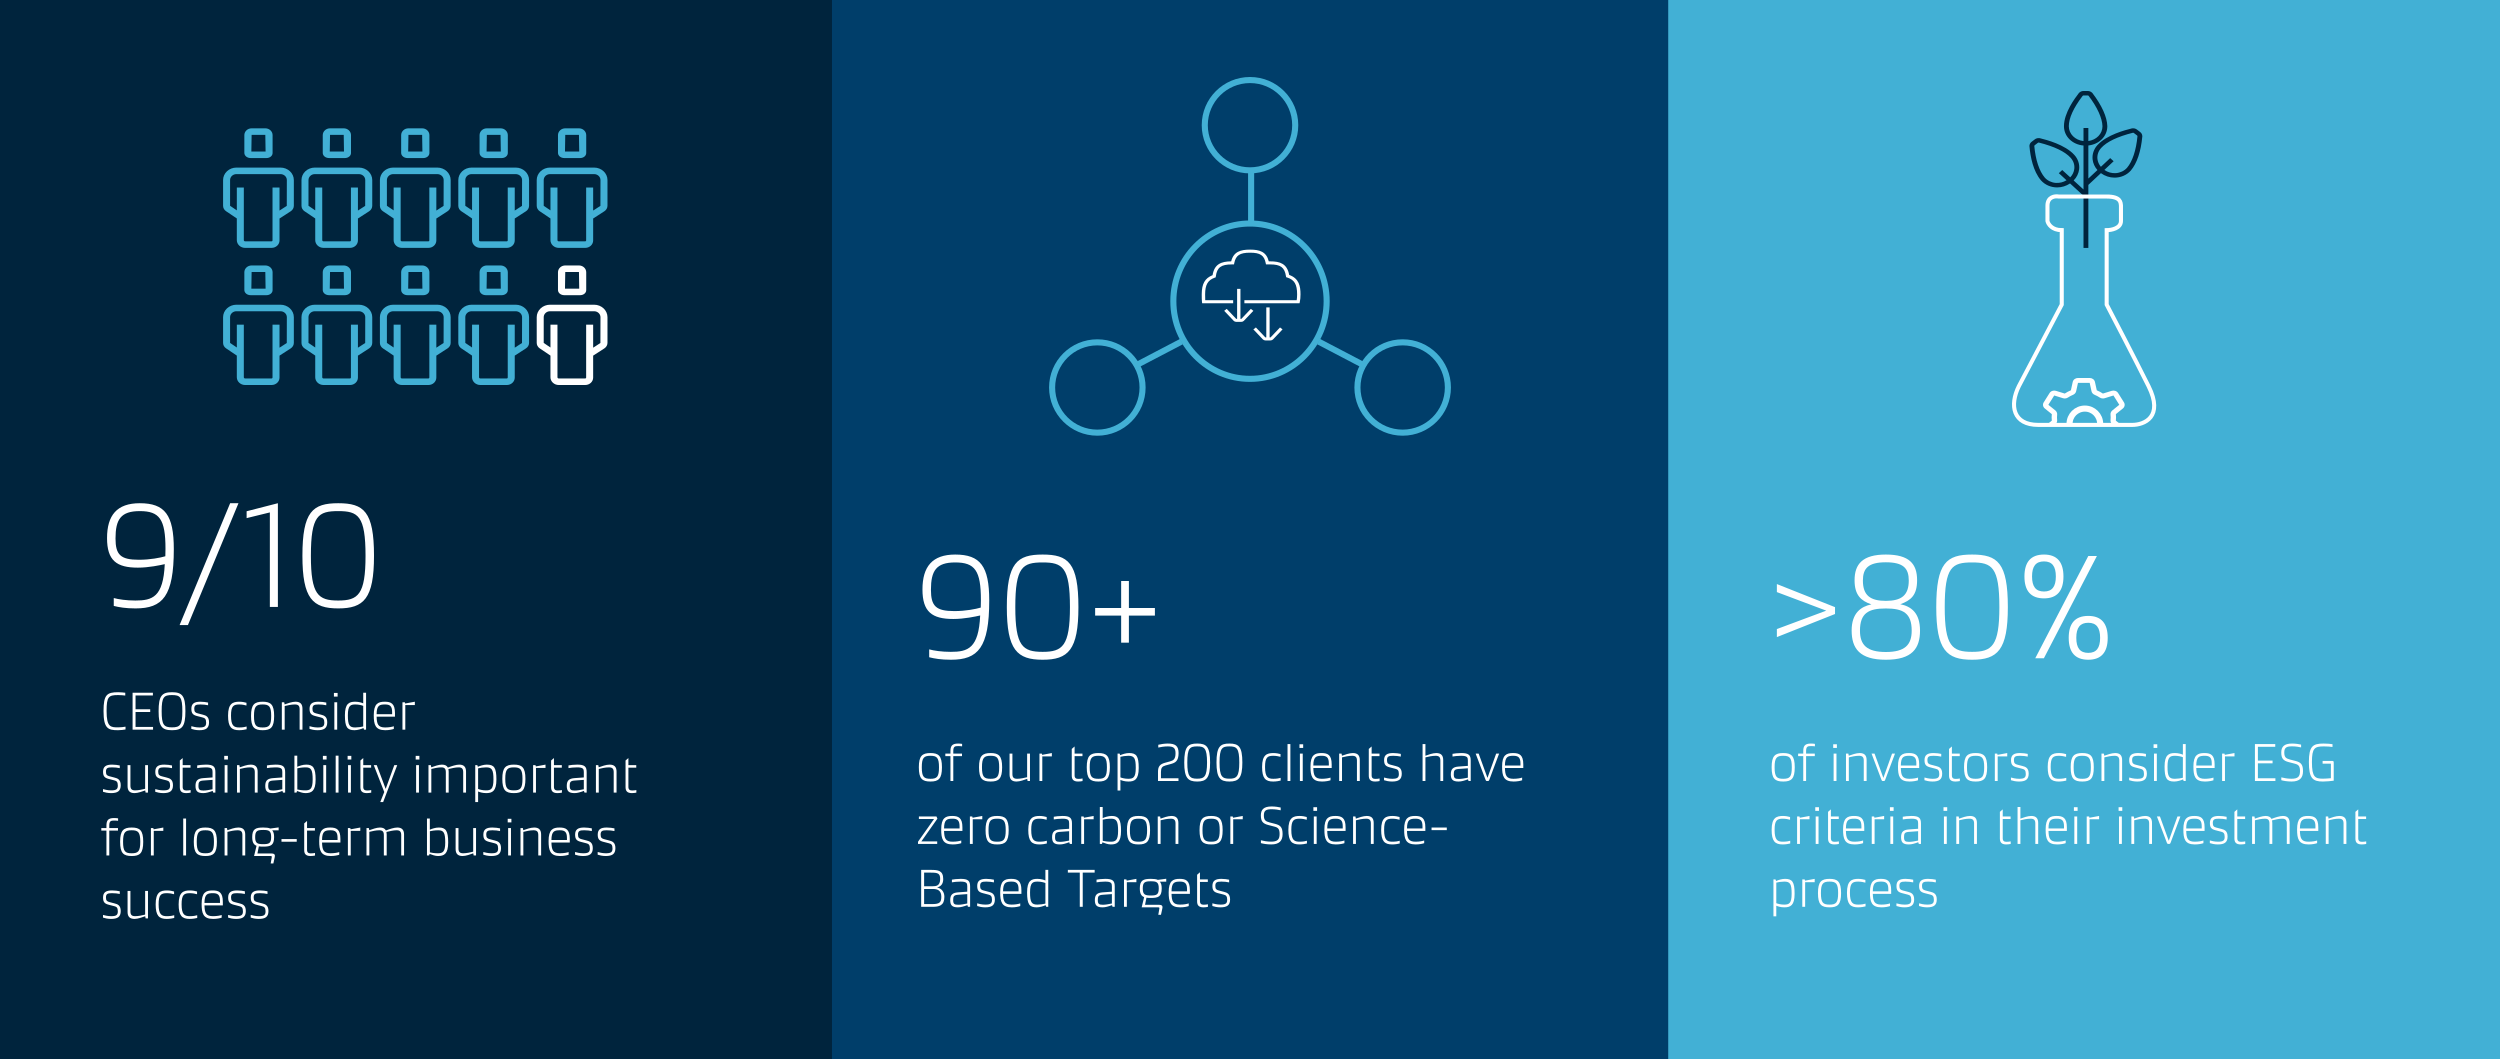 <svg width="1232" height="522" viewBox="0 0 1232 522" fill="none" xmlns="http://www.w3.org/2000/svg">
<rect x="0" y="0" width="1232" height="522" fill="#808080" stroke="none"/>
<g clip-path="url(#clip0_62_115)">
<rect width="1232" height="522" fill="white"/>
<rect width="615" height="522" fill="#00243D"/>
<path d="M68.878 247.986C81.262 247.986 85.654 253.746 85.654 270.594C85.654 293.85 80.182 299.826 66.79 299.826C61.894 299.826 58.654 299.25 56.062 298.602V294.714C58.438 295.362 62.254 295.938 66.718 295.938C75.07 295.938 80.47 294.282 81.19 278.01C78.958 278.514 73.414 279.738 67.942 279.738C57.43 279.738 52.75 276.21 52.75 265.194C52.75 253.962 57.574 247.986 68.878 247.986ZM68.878 251.874C59.518 251.874 56.926 255.978 56.926 265.338C56.926 273.402 59.374 275.85 68.446 275.85C73.99 275.85 79.102 274.842 81.478 274.122C81.55 272.61 81.55 271.386 81.55 270.45C81.55 255.834 78.598 251.874 68.878 251.874ZM92.607 308.034H88.503L113.415 247.986H117.519L92.607 308.034ZM136.942 299.106H132.982V252.522L121.534 255.33V251.946L136.942 247.986V299.106ZM166.67 299.826C154.07 299.826 149.03 295.002 149.03 273.906C149.03 252.09 154.07 247.986 166.67 247.986C179.27 247.986 184.31 252.018 184.31 273.906C184.31 295.074 179.27 299.826 166.67 299.826ZM166.67 295.938C176.462 295.938 180.134 293.058 180.134 273.906C180.134 254.106 176.462 251.874 166.67 251.874C156.806 251.874 153.206 254.034 153.206 273.906C153.206 293.13 156.806 295.938 166.67 295.938Z" fill="white"/>
<path d="M58.168 359.846C53.306 359.846 51.018 359.144 51.018 350.408C51.018 342.322 52.682 341.126 58.22 341.126C59.468 341.126 60.872 341.282 61.73 341.386V342.764C60.872 342.66 59.468 342.53 58.168 342.53C53.54 342.53 52.526 343.31 52.526 350.356C52.526 358.416 54.528 358.442 58.298 358.442C59.52 358.442 60.924 358.26 61.86 358.104V359.482C60.976 359.638 59.546 359.846 58.168 359.846ZM74.023 350.876H66.795V358.234H75.427V359.586H65.339V341.386H75.349V342.738H66.795V349.524H74.023V350.876ZM84.765 359.846C79.747 359.846 78.161 358.026 78.161 350.486C78.161 342.92 79.747 341.126 84.765 341.126C89.783 341.126 91.369 342.92 91.369 350.486C91.369 358.026 89.783 359.846 84.765 359.846ZM84.765 358.442C88.769 358.442 89.861 357.272 89.861 350.486C89.861 343.466 88.769 342.53 84.765 342.53C80.761 342.53 79.669 343.44 79.669 350.486C79.669 357.246 80.761 358.442 84.765 358.442ZM98.204 359.846C96.644 359.846 95.084 359.482 94.278 359.196V357.87C95.006 358.052 96.514 358.494 98.282 358.494C100.804 358.494 101.584 357.948 101.584 356.128C101.584 354.256 100.934 353.84 99.79 353.554L97.06 352.852C95.058 352.332 94.304 351.526 94.304 349.29C94.304 346.716 95.786 345.806 98.75 345.806C100.076 345.806 101.688 346.014 102.546 346.222V347.548C101.454 347.314 100.154 347.158 98.75 347.158C96.54 347.158 95.734 347.496 95.734 349.29C95.734 350.85 96.306 351.24 97.502 351.552L99.998 352.202C101.402 352.566 103.014 353.086 103.014 355.946C103.014 358.884 101.428 359.846 98.204 359.846ZM117.846 359.846C114.05 359.846 112.386 358.286 112.386 352.67C112.386 346.69 114.7 345.806 117.976 345.806C119.276 345.806 120.732 346.092 121.46 346.326V347.678C120.706 347.444 119.224 347.158 117.924 347.158C115.038 347.158 113.842 347.912 113.842 352.67C113.842 357.74 115.298 358.494 117.95 358.494C119.51 358.494 120.992 358.234 121.538 358.026V359.378C120.81 359.586 119.224 359.846 117.846 359.846ZM129.43 359.846C125.348 359.846 123.71 358.468 123.71 352.826C123.71 347.21 125.348 345.806 129.43 345.806C133.434 345.806 135.098 347.184 135.098 352.826C135.098 358.494 133.434 359.846 129.43 359.846ZM129.43 358.494C132.602 358.494 133.642 357.584 133.642 352.826C133.642 348.094 132.602 347.158 129.43 347.158C126.206 347.158 125.166 348.094 125.166 352.826C125.166 357.584 126.206 358.494 129.43 358.494ZM140.293 359.586H138.889V346.066H140.059L140.267 347.132C141.619 346.638 143.907 345.806 145.623 345.806C148.015 345.806 149.055 346.976 149.055 349.264V359.586H147.651V349.524C147.651 347.86 147.027 347.158 145.311 347.158C143.595 347.158 141.645 347.6 140.293 347.938V359.586ZM156.45 359.846C154.89 359.846 153.33 359.482 152.524 359.196V357.87C153.252 358.052 154.76 358.494 156.528 358.494C159.05 358.494 159.83 357.948 159.83 356.128C159.83 354.256 159.18 353.84 158.036 353.554L155.306 352.852C153.304 352.332 152.55 351.526 152.55 349.29C152.55 346.716 154.032 345.806 156.996 345.806C158.322 345.806 159.934 346.014 160.792 346.222V347.548C159.7 347.314 158.4 347.158 156.996 347.158C154.786 347.158 153.98 347.496 153.98 349.29C153.98 350.85 154.552 351.24 155.748 351.552L158.244 352.202C159.648 352.566 161.26 353.086 161.26 355.946C161.26 358.884 159.674 359.846 156.45 359.846ZM166.374 341.49V343.284H164.554V341.49H166.374ZM166.166 346.066V359.586H164.762V346.066H166.166ZM174.704 359.846C171.09 359.846 169.972 358.338 169.972 352.488C169.972 346.716 172.026 345.806 175.042 345.806C176.836 345.806 178.344 346.3 178.994 346.612V341.386H180.398V359.586H179.384L179.098 358.78C178.084 359.248 176.29 359.846 174.704 359.846ZM175.042 358.494C176.368 358.494 178.162 358.234 178.994 358V347.86C178.266 347.548 176.706 347.158 175.172 347.158C172.806 347.158 171.428 347.6 171.428 352.488C171.428 357.298 172.156 358.494 175.042 358.494ZM194.643 351.396V353.19H185.595C185.699 356.778 186.271 358.494 189.781 358.494C191.731 358.494 193.369 358.156 194.071 357.896V359.222C193.317 359.508 191.653 359.846 189.859 359.846C184.919 359.846 184.191 357.09 184.191 352.436C184.191 346.768 186.297 345.806 189.599 345.806C192.667 345.806 194.643 346.664 194.643 351.396ZM185.595 351.968H193.239V350.876C193.239 347.964 192.121 347.158 189.807 347.158C187.077 347.158 185.621 347.548 185.595 351.968ZM199.499 346.066L199.681 346.69L204.439 345.806V347.444H199.733V359.586H198.329V346.066H199.499ZM54.684 390.846C53.124 390.846 51.564 390.482 50.758 390.196V388.87C51.486 389.052 52.994 389.494 54.762 389.494C57.284 389.494 58.064 388.948 58.064 387.128C58.064 385.256 57.414 384.84 56.27 384.554L53.54 383.852C51.538 383.332 50.784 382.526 50.784 380.29C50.784 377.716 52.266 376.806 55.23 376.806C56.556 376.806 58.168 377.014 59.026 377.222V378.548C57.934 378.314 56.634 378.158 55.23 378.158C53.02 378.158 52.214 378.496 52.214 380.29C52.214 381.85 52.786 382.24 53.982 382.552L56.478 383.202C57.882 383.566 59.494 384.086 59.494 386.946C59.494 389.884 57.908 390.846 54.684 390.846ZM71.525 388.714V377.066H72.929V390.586H71.759L71.551 389.52C70.199 390.014 67.963 390.846 66.299 390.846C63.907 390.846 62.867 389.676 62.867 387.388V377.066H64.271V387.128C64.271 388.792 64.895 389.494 66.611 389.494C68.223 389.494 70.173 389.052 71.525 388.714ZM80.43 390.846C78.87 390.846 77.31 390.482 76.504 390.196V388.87C77.232 389.052 78.74 389.494 80.508 389.494C83.03 389.494 83.81 388.948 83.81 387.128C83.81 385.256 83.16 384.84 82.016 384.554L79.286 383.852C77.284 383.332 76.53 382.526 76.53 380.29C76.53 377.716 78.012 376.806 80.976 376.806C82.302 376.806 83.914 377.014 84.772 377.222V378.548C83.68 378.314 82.38 378.158 80.976 378.158C78.766 378.158 77.96 378.496 77.96 380.29C77.96 381.85 78.532 382.24 79.728 382.552L82.224 383.202C83.628 383.566 85.24 384.086 85.24 386.946C85.24 389.884 83.654 390.846 80.43 390.846ZM91.762 390.846C89.292 390.846 88.616 389.676 88.616 387.882V374.778L90.02 373.556V377.066H93.894V378.314H90.02V387.778C90.02 389.156 90.748 389.546 91.866 389.546C92.594 389.546 93.452 389.442 93.946 389.338V390.612C93.478 390.716 92.516 390.846 91.762 390.846ZM101.489 376.806C105.103 376.806 106.143 377.742 106.143 380.524V390.586H105.077L104.791 389.754C103.023 390.404 101.593 390.846 100.163 390.846C97.251 390.846 96.341 389.806 96.341 387.258C96.341 384.606 97.511 383.67 100.111 383.462L104.739 383.124V380.394C104.739 378.964 104.427 378.158 101.437 378.158C99.721 378.158 98.031 378.366 97.173 378.522V377.196C98.031 377.04 99.747 376.806 101.489 376.806ZM97.797 387.258C97.797 389.13 98.343 389.572 100.267 389.572C101.515 389.572 102.971 389.312 104.739 388.948V384.32L100.111 384.658C98.083 384.814 97.797 385.516 97.797 387.258ZM112.318 372.49V374.284H110.498V372.49H112.318ZM112.11 377.066V390.586H110.706V377.066H112.11ZM118.203 390.586H116.799V377.066H117.969L118.177 378.132C119.529 377.638 121.817 376.806 123.533 376.806C125.925 376.806 126.965 377.976 126.965 380.264V390.586H125.561V380.524C125.561 378.86 124.937 378.158 123.221 378.158C121.505 378.158 119.555 378.6 118.203 378.938V390.586ZM135.868 376.806C139.482 376.806 140.522 377.742 140.522 380.524V390.586H139.456L139.17 389.754C137.402 390.404 135.972 390.846 134.542 390.846C131.63 390.846 130.72 389.806 130.72 387.258C130.72 384.606 131.89 383.67 134.49 383.462L139.118 383.124V380.394C139.118 378.964 138.806 378.158 135.816 378.158C134.1 378.158 132.41 378.366 131.552 378.522V377.196C132.41 377.04 134.126 376.806 135.868 376.806ZM132.176 387.258C132.176 389.13 132.722 389.572 134.646 389.572C135.894 389.572 137.35 389.312 139.118 388.948V384.32L134.49 384.658C132.462 384.814 132.176 385.516 132.176 387.258ZM150.961 376.806C154.315 376.806 155.537 378.418 155.537 384.164C155.537 389.884 153.509 390.846 150.467 390.846C149.115 390.846 147.529 390.248 146.385 389.806L146.125 390.586H145.085V372.386H146.489V377.872C147.581 377.404 149.219 376.806 150.961 376.806ZM150.649 378.158C149.037 378.158 147.347 378.418 146.515 378.626V389.052C147.269 389.234 148.829 389.494 150.337 389.494C152.729 389.494 154.081 389.026 154.081 384.164C154.081 379.38 153.327 378.158 150.649 378.158ZM160.941 372.49V374.284H159.121V372.49H160.941ZM160.733 377.066V390.586H159.329V377.066H160.733ZM166.827 372.386V390.586H165.423V372.386H166.827ZM173.128 372.49V374.284H171.308V372.49H173.128ZM172.92 377.066V390.586H171.516V377.066H172.92ZM180.756 390.846C178.286 390.846 177.61 389.676 177.61 387.882V374.778L179.014 373.556V377.066H182.888V378.314H179.014V387.778C179.014 389.156 179.742 389.546 180.86 389.546C181.588 389.546 182.446 389.442 182.94 389.338V390.612C182.472 390.716 181.51 390.846 180.756 390.846ZM190.063 388.766L194.301 377.066H195.757L188.815 395.266H187.385L189.361 390.3L184.187 377.066H185.669L190.063 388.766ZM206.669 372.49V374.284H204.849V372.49H206.669ZM206.461 377.066V390.586H205.057V377.066H206.461ZM226.335 376.806C228.623 376.806 229.663 377.976 229.663 380.264V390.586H228.259V380.524C228.259 378.86 227.635 378.158 226.023 378.158C224.463 378.158 222.591 378.6 220.979 378.99C221.057 379.38 221.109 379.796 221.109 380.264V390.586H219.705V380.524C219.705 378.86 219.081 378.158 217.469 378.158C215.857 378.158 213.907 378.6 212.555 378.938V390.586H211.151V377.066H212.321L212.529 378.132C213.881 377.638 216.169 376.806 217.781 376.806C219.263 376.806 220.225 377.3 220.719 378.262C222.513 377.56 224.749 376.806 226.335 376.806ZM239.9 376.806C243.514 376.806 244.632 378.314 244.632 384.164C244.632 389.936 242.578 390.846 239.562 390.846C237.768 390.846 236.26 390.352 235.61 390.04V395.266H234.206V377.066H235.22L235.506 377.872C236.52 377.404 238.314 376.806 239.9 376.806ZM239.562 378.158C238.236 378.158 236.442 378.418 235.61 378.652V388.792C236.338 389.104 237.898 389.494 239.432 389.494C241.798 389.494 243.176 389.052 243.176 384.164C243.176 379.354 242.448 378.158 239.562 378.158ZM253.26 390.846C249.178 390.846 247.54 389.468 247.54 383.826C247.54 378.21 249.178 376.806 253.26 376.806C257.264 376.806 258.928 378.184 258.928 383.826C258.928 389.494 257.264 390.846 253.26 390.846ZM253.26 389.494C256.432 389.494 257.472 388.584 257.472 383.826C257.472 379.094 256.432 378.158 253.26 378.158C250.036 378.158 248.996 379.094 248.996 383.826C248.996 388.584 250.036 389.494 253.26 389.494ZM263.889 377.066L264.071 377.69L268.829 376.806V378.444H264.123V390.586H262.719V377.066H263.889ZM274.727 390.846C272.257 390.846 271.581 389.676 271.581 387.882V374.778L272.985 373.556V377.066H276.859V378.314H272.985V387.778C272.985 389.156 273.713 389.546 274.831 389.546C275.559 389.546 276.417 389.442 276.911 389.338V390.612C276.443 390.716 275.481 390.846 274.727 390.846ZM284.454 376.806C288.068 376.806 289.108 377.742 289.108 380.524V390.586H288.042L287.756 389.754C285.988 390.404 284.558 390.846 283.128 390.846C280.216 390.846 279.306 389.806 279.306 387.258C279.306 384.606 280.476 383.67 283.076 383.462L287.704 383.124V380.394C287.704 378.964 287.392 378.158 284.402 378.158C282.686 378.158 280.996 378.366 280.138 378.522V377.196C280.996 377.04 282.712 376.806 284.454 376.806ZM280.762 387.258C280.762 389.13 281.308 389.572 283.232 389.572C284.48 389.572 285.936 389.312 287.704 388.948V384.32L283.076 384.658C281.048 384.814 280.762 385.516 280.762 387.258ZM295.075 390.586H293.671V377.066H294.841L295.049 378.132C296.401 377.638 298.689 376.806 300.405 376.806C302.797 376.806 303.837 377.976 303.837 380.264V390.586H302.433V380.524C302.433 378.86 301.809 378.158 300.093 378.158C298.377 378.158 296.427 378.6 295.075 378.938V390.586ZM311.416 390.846C308.946 390.846 308.27 389.676 308.27 387.882V374.778L309.674 373.556V377.066H313.548V378.314H309.674V387.778C309.674 389.156 310.402 389.546 311.52 389.546C312.248 389.546 313.106 389.442 313.6 389.338V390.612C313.132 390.716 312.17 390.846 311.416 390.846ZM56.244 404.374C54.658 404.374 53.852 404.582 53.852 406.792V408.066H58.142V409.314H53.852V421.586H52.448V409.314H49.926V408.066H52.448V406.974C52.448 404.374 53.15 403.126 56.244 403.126C57.024 403.126 57.726 403.204 58.194 403.282V404.504C57.674 404.426 56.998 404.374 56.244 404.374ZM64.913 421.846C60.831 421.846 59.193 420.468 59.193 414.826C59.193 409.21 60.831 407.806 64.913 407.806C68.917 407.806 70.581 409.184 70.581 414.826C70.581 420.494 68.917 421.846 64.913 421.846ZM64.913 420.494C68.085 420.494 69.125 419.584 69.125 414.826C69.125 410.094 68.085 409.158 64.913 409.158C61.689 409.158 60.649 410.094 60.649 414.826C60.649 419.584 61.689 420.494 64.913 420.494ZM75.542 408.066L75.724 408.69L80.482 407.806V409.444H75.776V421.586H74.372V408.066H75.542ZM91.696 403.386V421.586H90.292V403.386H91.696ZM101.221 421.846C97.139 421.846 95.501 420.468 95.501 414.826C95.501 409.21 97.139 407.806 101.221 407.806C105.225 407.806 106.889 409.184 106.889 414.826C106.889 420.494 105.225 421.846 101.221 421.846ZM101.221 420.494C104.393 420.494 105.433 419.584 105.433 414.826C105.433 410.094 104.393 409.158 101.221 409.158C97.997 409.158 96.957 410.094 96.957 414.826C96.957 419.584 97.997 420.494 101.221 420.494ZM112.084 421.586H110.68V408.066H111.85L112.058 409.132C113.41 408.638 115.698 407.806 117.414 407.806C119.806 407.806 120.846 408.976 120.846 411.264V421.586H119.442V411.524C119.442 409.86 118.818 409.158 117.102 409.158C115.386 409.158 113.436 409.6 112.084 409.938V421.586ZM133.181 408.3L137.315 407.754V409.184H134.143C134.793 409.886 135.079 410.952 135.079 412.512C135.079 416.594 133.415 417.218 129.723 417.218C128.917 417.218 128.189 417.192 127.565 417.088L126.863 420.598H133.831C135.079 420.598 135.469 421.04 135.469 421.768C135.469 421.924 135.417 422.236 135.365 422.522L134.715 425.512H133.389L133.909 422.548C133.935 422.418 133.935 422.314 133.935 422.262C133.935 421.924 133.779 421.846 133.389 421.846H125.199L126.421 416.802C124.991 416.256 124.289 415.034 124.289 412.512C124.289 408.508 125.953 407.806 129.723 407.806C131.179 407.806 132.323 407.91 133.181 408.3ZM129.723 415.996C132.557 415.996 133.623 415.606 133.623 412.512C133.623 409.418 132.557 409.002 129.723 409.002C126.811 409.002 125.745 409.444 125.745 412.512C125.745 415.606 126.837 415.996 129.723 415.996ZM146.23 414.8H138.716V413.5H146.23V414.8ZM153.055 421.846C150.585 421.846 149.909 420.676 149.909 418.882V405.778L151.313 404.556V408.066H155.187V409.314H151.313V418.778C151.313 420.156 152.041 420.546 153.159 420.546C153.887 420.546 154.745 420.442 155.239 420.338V421.612C154.771 421.716 153.809 421.846 153.055 421.846ZM167.754 413.396V415.19H158.706C158.81 418.778 159.382 420.494 162.892 420.494C164.842 420.494 166.48 420.156 167.182 419.896V421.222C166.428 421.508 164.764 421.846 162.97 421.846C158.03 421.846 157.302 419.09 157.302 414.436C157.302 408.768 159.408 407.806 162.71 407.806C165.778 407.806 167.754 408.664 167.754 413.396ZM158.706 413.968H166.35V412.876C166.35 409.964 165.232 409.158 162.918 409.158C160.188 409.158 158.732 409.548 158.706 413.968ZM172.61 408.066L172.792 408.69L177.55 407.806V409.444H172.844V421.586H171.44V408.066H172.61ZM195.79 407.806C198.078 407.806 199.118 408.976 199.118 411.264V421.586H197.714V411.524C197.714 409.86 197.09 409.158 195.478 409.158C193.918 409.158 192.046 409.6 190.434 409.99C190.512 410.38 190.564 410.796 190.564 411.264V421.586H189.16V411.524C189.16 409.86 188.536 409.158 186.924 409.158C185.312 409.158 183.362 409.6 182.01 409.938V421.586H180.606V408.066H181.776L181.984 409.132C183.336 408.638 185.624 407.806 187.236 407.806C188.718 407.806 189.68 408.3 190.174 409.262C191.968 408.56 194.204 407.806 195.79 407.806ZM216.291 407.806C219.645 407.806 220.867 409.418 220.867 415.164C220.867 420.884 218.839 421.846 215.797 421.846C214.445 421.846 212.859 421.248 211.715 420.806L211.455 421.586H210.415V403.386H211.819V408.872C212.911 408.404 214.549 407.806 216.291 407.806ZM215.979 409.158C214.367 409.158 212.677 409.418 211.845 409.626V420.052C212.599 420.234 214.159 420.494 215.667 420.494C218.059 420.494 219.411 420.026 219.411 415.164C219.411 410.38 218.657 409.158 215.979 409.158ZM233.187 419.714V408.066H234.591V421.586H233.421L233.213 420.52C231.861 421.014 229.625 421.846 227.961 421.846C225.569 421.846 224.529 420.676 224.529 418.388V408.066H225.933V418.128C225.933 419.792 226.557 420.494 228.273 420.494C229.885 420.494 231.835 420.052 233.187 419.714ZM242.092 421.846C240.532 421.846 238.972 421.482 238.166 421.196V419.87C238.894 420.052 240.402 420.494 242.17 420.494C244.692 420.494 245.472 419.948 245.472 418.128C245.472 416.256 244.822 415.84 243.678 415.554L240.948 414.852C238.946 414.332 238.192 413.526 238.192 411.29C238.192 408.716 239.674 407.806 242.638 407.806C243.964 407.806 245.576 408.014 246.434 408.222V409.548C245.342 409.314 244.042 409.158 242.638 409.158C240.428 409.158 239.622 409.496 239.622 411.29C239.622 412.85 240.194 413.24 241.39 413.552L243.886 414.202C245.29 414.566 246.902 415.086 246.902 417.946C246.902 420.884 245.316 421.846 242.092 421.846ZM252.017 403.49V405.284H250.197V403.49H252.017ZM251.809 408.066V421.586H250.405V408.066H251.809ZM257.903 421.586H256.499V408.066H257.669L257.877 409.132C259.229 408.638 261.517 407.806 263.233 407.806C265.625 407.806 266.665 408.976 266.665 411.264V421.586H265.261V411.524C265.261 409.86 264.637 409.158 262.921 409.158C261.205 409.158 259.255 409.6 257.903 409.938V421.586ZM280.793 413.396V415.19H271.745C271.849 418.778 272.421 420.494 275.931 420.494C277.881 420.494 279.519 420.156 280.221 419.896V421.222C279.467 421.508 277.803 421.846 276.009 421.846C271.069 421.846 270.341 419.09 270.341 414.436C270.341 408.768 272.447 407.806 275.749 407.806C278.817 407.806 280.793 408.664 280.793 413.396ZM271.745 413.968H279.389V412.876C279.389 409.964 278.271 409.158 275.957 409.158C273.227 409.158 271.771 409.548 271.745 413.968ZM287.313 421.846C285.753 421.846 284.193 421.482 283.387 421.196V419.87C284.115 420.052 285.623 420.494 287.391 420.494C289.913 420.494 290.693 419.948 290.693 418.128C290.693 416.256 290.043 415.84 288.899 415.554L286.169 414.852C284.167 414.332 283.413 413.526 283.413 411.29C283.413 408.716 284.895 407.806 287.859 407.806C289.185 407.806 290.797 408.014 291.655 408.222V409.548C290.563 409.314 289.263 409.158 287.859 409.158C285.649 409.158 284.843 409.496 284.843 411.29C284.843 412.85 285.415 413.24 286.611 413.552L289.107 414.202C290.511 414.566 292.123 415.086 292.123 417.946C292.123 420.884 290.537 421.846 287.313 421.846ZM298.46 421.846C296.9 421.846 295.34 421.482 294.534 421.196V419.87C295.262 420.052 296.77 420.494 298.538 420.494C301.06 420.494 301.84 419.948 301.84 418.128C301.84 416.256 301.19 415.84 300.046 415.554L297.316 414.852C295.314 414.332 294.56 413.526 294.56 411.29C294.56 408.716 296.042 407.806 299.006 407.806C300.332 407.806 301.944 408.014 302.802 408.222V409.548C301.71 409.314 300.41 409.158 299.006 409.158C296.796 409.158 295.99 409.496 295.99 411.29C295.99 412.85 296.562 413.24 297.758 413.552L300.254 414.202C301.658 414.566 303.27 415.086 303.27 417.946C303.27 420.884 301.684 421.846 298.46 421.846ZM54.684 452.846C53.124 452.846 51.564 452.482 50.758 452.196V450.87C51.486 451.052 52.994 451.494 54.762 451.494C57.284 451.494 58.064 450.948 58.064 449.128C58.064 447.256 57.414 446.84 56.27 446.554L53.54 445.852C51.538 445.332 50.784 444.526 50.784 442.29C50.784 439.716 52.266 438.806 55.23 438.806C56.556 438.806 58.168 439.014 59.026 439.222V440.548C57.934 440.314 56.634 440.158 55.23 440.158C53.02 440.158 52.214 440.496 52.214 442.29C52.214 443.85 52.786 444.24 53.982 444.552L56.478 445.202C57.882 445.566 59.494 446.086 59.494 448.946C59.494 451.884 57.908 452.846 54.684 452.846ZM71.525 450.714V439.066H72.929V452.586H71.759L71.551 451.52C70.199 452.014 67.963 452.846 66.299 452.846C63.907 452.846 62.867 451.676 62.867 449.388V439.066H64.271V449.128C64.271 450.792 64.895 451.494 66.611 451.494C68.223 451.494 70.173 451.052 71.525 450.714ZM82.172 452.846C78.376 452.846 76.712 451.286 76.712 445.67C76.712 439.69 79.026 438.806 82.302 438.806C83.602 438.806 85.058 439.092 85.786 439.326V440.678C85.032 440.444 83.55 440.158 82.25 440.158C79.364 440.158 78.168 440.912 78.168 445.67C78.168 450.74 79.624 451.494 82.276 451.494C83.836 451.494 85.318 451.234 85.864 451.026V452.378C85.136 452.586 83.55 452.846 82.172 452.846ZM93.497 452.846C89.701 452.846 88.037 451.286 88.037 445.67C88.037 439.69 90.351 438.806 93.627 438.806C94.927 438.806 96.383 439.092 97.111 439.326V440.678C96.357 440.444 94.875 440.158 93.575 440.158C90.689 440.158 89.493 440.912 89.493 445.67C89.493 450.74 90.949 451.494 93.601 451.494C95.161 451.494 96.643 451.234 97.189 451.026V452.378C96.461 452.586 94.875 452.846 93.497 452.846ZM109.813 444.396V446.19H100.765C100.869 449.778 101.441 451.494 104.951 451.494C106.901 451.494 108.539 451.156 109.241 450.896V452.222C108.487 452.508 106.823 452.846 105.029 452.846C100.089 452.846 99.361 450.09 99.361 445.436C99.361 439.768 101.467 438.806 104.769 438.806C107.837 438.806 109.813 439.664 109.813 444.396ZM100.765 444.968H108.409V443.876C108.409 440.964 107.291 440.158 104.977 440.158C102.247 440.158 100.791 440.548 100.765 444.968ZM116.333 452.846C114.773 452.846 113.213 452.482 112.407 452.196V450.87C113.135 451.052 114.643 451.494 116.411 451.494C118.933 451.494 119.713 450.948 119.713 449.128C119.713 447.256 119.063 446.84 117.919 446.554L115.189 445.852C113.187 445.332 112.433 444.526 112.433 442.29C112.433 439.716 113.915 438.806 116.879 438.806C118.205 438.806 119.817 439.014 120.675 439.222V440.548C119.583 440.314 118.283 440.158 116.879 440.158C114.669 440.158 113.863 440.496 113.863 442.29C113.863 443.85 114.435 444.24 115.631 444.552L118.127 445.202C119.531 445.566 121.143 446.086 121.143 448.946C121.143 451.884 119.557 452.846 116.333 452.846ZM127.479 452.846C125.919 452.846 124.359 452.482 123.553 452.196V450.87C124.281 451.052 125.789 451.494 127.557 451.494C130.079 451.494 130.859 450.948 130.859 449.128C130.859 447.256 130.209 446.84 129.065 446.554L126.335 445.852C124.333 445.332 123.579 444.526 123.579 442.29C123.579 439.716 125.061 438.806 128.025 438.806C129.351 438.806 130.963 439.014 131.821 439.222V440.548C130.729 440.314 129.429 440.158 128.025 440.158C125.815 440.158 125.009 440.496 125.009 442.29C125.009 443.85 125.581 444.24 126.777 444.552L129.273 445.202C130.677 445.566 132.289 446.086 132.289 448.946C132.289 451.884 130.703 452.846 127.479 452.846Z" fill="white"/>
<path fill-rule="evenodd" clip-rule="evenodd" d="M123.537 77.891H131.307C133.004 77.891 134.331 76.796 134.331 75.401V66.581C134.33 65.694 133.951 64.844 133.28 64.218C132.608 63.591 131.698 63.239 130.748 63.238H123.999C122.019 63.238 120.412 64.742 120.412 66.59V75.331C120.412 76.767 121.785 77.891 123.537 77.891ZM123.999 66.458H130.748L130.883 74.67H123.868L123.999 66.458ZM138.225 82.583H116.508C114.765 82.586 113.094 83.235 111.862 84.387C110.63 85.538 109.937 87.099 109.935 88.727V101.416C109.935 102.469 110.48 103.467 111.394 104.079L116.705 107.657V118.339C116.705 120.439 118.54 122.152 120.788 122.152H133.845C135.997 122.152 137.746 120.516 137.746 118.507V107.68L143.288 104.098C144.24 103.48 144.805 102.466 144.805 101.387V88.731C144.805 85.343 141.853 82.583 138.225 82.583ZM141.322 101.454L137.746 103.764V92.412H134.297V118.507C134.297 118.735 134.09 118.932 133.845 118.932H120.788C120.621 118.929 120.462 118.866 120.344 118.755C120.226 118.644 120.159 118.495 120.157 118.339V92.415H116.708V103.673L113.384 101.419V88.727C113.384 87.117 114.784 85.803 116.508 85.803H138.225C139.056 85.805 139.853 86.115 140.44 86.664C141.027 87.213 141.356 87.958 141.356 88.734L141.322 101.454Z" fill="#42B0D5"/>
<path fill-rule="evenodd" clip-rule="evenodd" d="M123.537 145.469H131.307C133.004 145.469 134.331 144.374 134.331 142.979V134.159C134.33 133.272 133.951 132.422 133.28 131.796C132.608 131.169 131.698 130.817 130.748 130.816H123.999C122.019 130.816 120.412 132.32 120.412 134.168V142.909C120.412 144.345 121.785 145.469 123.537 145.469ZM123.999 134.036H130.748L130.883 142.248H123.868L123.999 134.036ZM138.225 150.161H116.508C114.765 150.164 113.094 150.813 111.862 151.965C110.63 153.117 109.937 154.677 109.935 156.305V168.994C109.935 170.047 110.48 171.045 111.394 171.657L116.705 175.235V185.917C116.705 188.017 118.54 189.73 120.788 189.73H133.845C135.997 189.73 137.746 188.094 137.746 186.085V175.258L143.288 171.676C144.24 171.058 144.805 170.044 144.805 168.965V156.309C144.805 152.921 141.853 150.161 138.225 150.161ZM141.322 169.033L137.746 171.342V159.99H134.297V186.085C134.297 186.313 134.09 186.51 133.845 186.51H120.788C120.621 186.507 120.462 186.444 120.344 186.333C120.226 186.223 120.159 186.073 120.157 185.917V159.993H116.708V171.251L113.384 168.997V156.305C113.384 154.695 114.784 153.381 116.508 153.381H138.225C139.056 153.383 139.853 153.693 140.44 154.242C141.027 154.791 141.356 155.536 141.356 156.312L141.322 169.033Z" fill="#42B0D5"/>
<path fill-rule="evenodd" clip-rule="evenodd" d="M200.817 77.891H208.587C210.283 77.891 211.611 76.796 211.611 75.401V66.581C211.609 65.694 211.231 64.844 210.559 64.218C209.888 63.591 208.977 63.239 208.028 63.238H201.279C199.299 63.238 197.692 64.742 197.692 66.59V75.331C197.692 76.767 199.065 77.891 200.817 77.891ZM201.279 66.458H208.028L208.162 74.67H201.148L201.279 66.458ZM215.505 82.583H193.788C192.045 82.586 190.374 83.235 189.142 84.387C187.91 85.538 187.217 87.099 187.215 88.727V101.416C187.215 102.469 187.76 103.467 188.674 104.079L193.985 107.657V118.339C193.985 120.439 195.819 122.152 198.068 122.152H211.125C213.277 122.152 215.025 120.516 215.025 118.507V107.68L220.567 104.098C221.519 103.48 222.085 102.466 222.085 101.387V88.731C222.085 85.343 219.133 82.583 215.505 82.583ZM218.602 101.454L215.025 103.764V92.412H211.577V118.507C211.577 118.735 211.37 118.932 211.125 118.932H198.068C197.901 118.929 197.741 118.866 197.623 118.755C197.506 118.644 197.439 118.495 197.437 118.339V92.415H193.988V103.673L190.664 101.419V88.727C190.664 87.117 192.064 85.803 193.788 85.803H215.505C216.336 85.805 217.132 86.115 217.719 86.664C218.306 87.213 218.636 87.958 218.636 88.734L218.602 101.454Z" fill="#42B0D5"/>
<path fill-rule="evenodd" clip-rule="evenodd" d="M200.817 145.469H208.587C210.283 145.469 211.611 144.374 211.611 142.979V134.159C211.609 133.272 211.231 132.422 210.559 131.796C209.888 131.169 208.977 130.817 208.028 130.816H201.279C199.299 130.816 197.692 132.32 197.692 134.168V142.909C197.692 144.345 199.065 145.469 200.817 145.469ZM201.279 134.036H208.028L208.162 142.248H201.148L201.279 134.036ZM215.505 150.161H193.788C192.045 150.164 190.374 150.813 189.142 151.965C187.91 153.117 187.217 154.677 187.215 156.305V168.994C187.215 170.047 187.76 171.045 188.674 171.657L193.985 175.235V185.917C193.985 188.017 195.819 189.73 198.068 189.73H211.125C213.277 189.73 215.025 188.094 215.025 186.085V175.258L220.567 171.676C221.519 171.058 222.085 170.044 222.085 168.965V156.309C222.085 152.921 219.133 150.161 215.505 150.161ZM218.602 169.033L215.025 171.342V159.99H211.577V186.085C211.577 186.313 211.37 186.51 211.125 186.51H198.068C197.901 186.507 197.741 186.444 197.623 186.333C197.506 186.222 197.439 186.073 197.437 185.917V159.993H193.988V171.251L190.664 168.997V156.305C190.664 154.695 192.064 153.381 193.788 153.381H215.505C216.336 153.383 217.132 153.693 217.719 154.242C218.306 154.791 218.636 155.536 218.636 156.312L218.602 169.033Z" fill="#42B0D5"/>
<path fill-rule="evenodd" clip-rule="evenodd" d="M162.176 77.891H169.946C171.643 77.891 172.971 76.796 172.971 75.401V66.581C172.969 65.694 172.591 64.844 171.919 64.218C171.248 63.591 170.337 63.239 169.388 63.238H162.639C160.659 63.238 159.052 64.742 159.052 66.59V75.331C159.052 76.767 160.425 77.891 162.176 77.891ZM162.639 66.458H169.388L169.522 74.67H162.508L162.639 66.458ZM176.865 82.583H155.148C153.405 82.586 151.734 83.235 150.502 84.387C149.269 85.538 148.577 87.099 148.575 88.727V101.416C148.575 102.469 149.12 103.467 150.034 104.079L155.345 107.657V118.339C155.345 120.439 157.179 122.152 159.428 122.152H172.485C174.637 122.152 176.385 120.516 176.385 118.507V107.68L181.927 104.098C182.879 103.48 183.445 102.466 183.445 101.387V88.731C183.445 85.343 180.493 82.583 176.865 82.583ZM179.962 101.454L176.385 103.764V92.412H172.937V118.507C172.937 118.735 172.73 118.932 172.485 118.932H159.428C159.261 118.929 159.101 118.866 158.983 118.755C158.865 118.644 158.799 118.495 158.797 118.339V92.415H155.348V103.673L152.023 101.419V88.727C152.023 87.117 153.424 85.803 155.148 85.803H176.865C177.696 85.805 178.492 86.115 179.079 86.664C179.666 87.213 179.996 87.958 179.996 88.734L179.962 101.454Z" fill="#42B0D5"/>
<path fill-rule="evenodd" clip-rule="evenodd" d="M162.176 145.469H169.946C171.643 145.469 172.971 144.374 172.971 142.979V134.159C172.969 133.272 172.591 132.422 171.919 131.796C171.248 131.169 170.337 130.817 169.388 130.816H162.639C160.659 130.816 159.052 132.32 159.052 134.168V142.909C159.052 144.345 160.425 145.469 162.176 145.469ZM162.639 134.036H169.388L169.522 142.248H162.508L162.639 134.036ZM176.865 150.161H155.148C153.405 150.164 151.734 150.813 150.502 151.965C149.269 153.117 148.577 154.677 148.575 156.305V168.994C148.575 170.047 149.12 171.045 150.034 171.657L155.345 175.235V185.917C155.345 188.017 157.179 189.73 159.428 189.73H172.485C174.637 189.73 176.385 188.094 176.385 186.085V175.258L181.927 171.676C182.879 171.058 183.445 170.044 183.445 168.965V156.309C183.445 152.921 180.493 150.161 176.865 150.161ZM179.962 169.033L176.385 171.342V159.99H172.937V186.085C172.937 186.313 172.73 186.51 172.485 186.51H159.428C159.261 186.507 159.101 186.444 158.983 186.333C158.865 186.222 158.799 186.073 158.797 185.917V159.993H155.348V171.251L152.023 168.997V156.305C152.023 154.695 153.424 153.381 155.148 153.381H176.865C177.696 153.383 178.492 153.693 179.079 154.242C179.666 154.791 179.996 155.536 179.996 156.312L179.962 169.033Z" fill="#42B0D5"/>
<path fill-rule="evenodd" clip-rule="evenodd" d="M239.457 77.891H247.227C248.924 77.891 250.251 76.796 250.251 75.401V66.581C250.249 65.694 249.871 64.844 249.2 64.218C248.528 63.591 247.617 63.239 246.668 63.238H239.919C237.939 63.238 236.332 64.742 236.332 66.59V75.331C236.332 76.767 237.705 77.891 239.457 77.891ZM239.919 66.458H246.668L246.803 74.67H239.788L239.919 66.458ZM254.145 82.583H232.428C230.685 82.586 229.014 83.235 227.782 84.387C226.55 85.538 225.857 87.099 225.855 88.727V101.416C225.855 102.469 226.4 103.467 227.314 104.079L232.625 107.657V118.339C232.625 120.439 234.46 122.152 236.708 122.152H249.765C251.917 122.152 253.666 120.516 253.666 118.507V107.68L259.208 104.098C260.159 103.48 260.725 102.466 260.725 101.387V88.731C260.725 85.343 257.773 82.583 254.145 82.583ZM257.242 101.454L253.666 103.764V92.412H250.217V118.507C250.217 118.735 250.01 118.932 249.765 118.932H236.708C236.541 118.929 236.381 118.866 236.264 118.755C236.146 118.644 236.079 118.495 236.077 118.339V92.415H232.628V103.673L229.304 101.419V88.727C229.304 87.117 230.704 85.803 232.428 85.803H254.145C254.976 85.805 255.773 86.115 256.36 86.664C256.947 87.213 257.276 87.958 257.276 88.734L257.242 101.454Z" fill="#42B0D5"/>
<path fill-rule="evenodd" clip-rule="evenodd" d="M239.457 145.469H247.227C248.924 145.469 250.251 144.374 250.251 142.979V134.159C250.249 133.272 249.871 132.422 249.2 131.796C248.528 131.169 247.617 130.817 246.668 130.816H239.919C237.939 130.816 236.332 132.32 236.332 134.168V142.909C236.332 144.345 237.705 145.469 239.457 145.469ZM239.919 134.036H246.668L246.803 142.248H239.788L239.919 134.036ZM254.145 150.161H232.428C230.685 150.164 229.014 150.813 227.782 151.965C226.55 153.117 225.857 154.677 225.855 156.305V168.994C225.855 170.047 226.4 171.045 227.314 171.657L232.625 175.235V185.917C232.625 188.017 234.46 189.73 236.708 189.73H249.765C251.917 189.73 253.666 188.094 253.666 186.085V175.258L259.208 171.676C260.159 171.058 260.725 170.044 260.725 168.965V156.309C260.725 152.921 257.773 150.161 254.145 150.161ZM257.242 169.033L253.666 171.342V159.99H250.217V186.085C250.217 186.313 250.01 186.51 249.765 186.51H236.708C236.541 186.507 236.381 186.444 236.264 186.333C236.146 186.222 236.079 186.073 236.077 185.917V159.993H232.628V171.251L229.304 168.997V156.305C229.304 154.695 230.704 153.381 232.428 153.381H254.145C254.976 153.383 255.773 153.693 256.36 154.242C256.947 154.791 257.276 155.536 257.276 156.312L257.242 169.033Z" fill="#42B0D5"/>
<path fill-rule="evenodd" clip-rule="evenodd" d="M278.096 77.891H285.866C287.563 77.891 288.891 76.796 288.891 75.401V66.581C288.889 65.694 288.511 64.844 287.839 64.218C287.168 63.591 286.257 63.239 285.308 63.238H278.559C276.579 63.238 274.972 64.742 274.972 66.59V75.331C274.972 76.767 276.344 77.891 278.096 77.891ZM278.559 66.458H285.308L285.442 74.67H278.427L278.559 66.458ZM292.785 82.583H271.068C269.324 82.586 267.654 83.235 266.421 84.387C265.189 85.538 264.496 87.099 264.495 88.727V101.416C264.495 102.469 265.04 103.467 265.953 104.079L271.264 107.657V118.339C271.264 120.439 273.099 122.152 275.348 122.152H288.405C290.557 122.152 292.305 120.516 292.305 118.507V107.68L297.847 104.098C298.799 103.48 299.365 102.466 299.365 101.387V88.731C299.365 85.343 296.413 82.583 292.785 82.583ZM295.881 101.454L292.305 103.764V92.412H288.856V118.507C288.856 118.735 288.65 118.932 288.405 118.932H275.348C275.181 118.929 275.021 118.866 274.903 118.755C274.785 118.644 274.718 118.495 274.717 118.339V92.415H271.268V103.673L267.943 101.419V88.727C267.943 87.117 269.344 85.803 271.068 85.803H292.785C293.616 85.805 294.412 86.115 294.999 86.664C295.586 87.213 295.916 87.958 295.916 88.734L295.881 101.454Z" fill="#42B0D5"/>
<path fill-rule="evenodd" clip-rule="evenodd" d="M278.096 145.469H285.866C287.563 145.469 288.891 144.374 288.891 142.979V134.159C288.889 133.272 288.511 132.422 287.839 131.796C287.168 131.169 286.257 130.817 285.308 130.816H278.559C276.579 130.816 274.972 132.32 274.972 134.168V142.909C274.972 144.345 276.344 145.469 278.096 145.469ZM278.559 134.036H285.308L285.442 142.248H278.427L278.559 134.036ZM292.785 150.161H271.068C269.324 150.164 267.654 150.813 266.421 151.965C265.189 153.117 264.496 154.677 264.495 156.305V168.994C264.495 170.047 265.04 171.045 265.953 171.657L271.264 175.235V185.917C271.264 188.017 273.099 189.73 275.348 189.73H288.405C290.557 189.73 292.305 188.094 292.305 186.085V175.258L297.847 171.676C298.799 171.058 299.365 170.044 299.365 168.965V156.309C299.365 152.921 296.413 150.161 292.785 150.161ZM295.881 169.033L292.305 171.342V159.99H288.856V186.085C288.856 186.313 288.65 186.51 288.405 186.51H275.348C275.181 186.507 275.021 186.444 274.903 186.333C274.785 186.222 274.718 186.073 274.717 185.917V159.993H271.268V171.251L267.943 168.997V156.305C267.943 154.695 269.344 153.381 271.068 153.381H292.785C293.616 153.383 294.412 153.693 294.999 154.242C295.586 154.791 295.916 155.536 295.916 156.312L295.881 169.033Z" fill="white"/>
<rect x="410" width="731" height="522" fill="#003E6A"/>
<path d="M653.777 148.424C653.777 169.58 636.846 186.698 616 186.698C595.155 186.698 578.224 169.58 578.224 148.424C578.224 127.269 595.155 110.151 616 110.151C636.846 110.151 653.777 127.269 653.777 148.424Z" stroke="#42B0D5" stroke-width="3"/>
<path d="M638.287 61.696C638.287 73.985 628.311 83.95 616 83.95C603.689 83.95 593.713 73.985 593.713 61.696C593.713 49.408 603.689 39.443 616 39.443C628.311 39.443 638.287 49.408 638.287 61.696Z" stroke="#42B0D5" stroke-width="3"/>
<path d="M563.054 190.96C563.054 203.248 553.077 213.214 540.767 213.214C528.456 213.214 518.479 203.248 518.479 190.96C518.479 178.672 528.456 168.706 540.767 168.706C553.077 168.706 563.054 178.672 563.054 190.96Z" stroke="#42B0D5" stroke-width="3"/>
<path d="M713.521 190.96C713.521 203.248 703.545 213.214 691.234 213.214C678.923 213.214 668.947 203.248 668.947 190.96C668.947 178.672 678.923 168.706 691.234 168.706C703.545 168.706 713.521 178.672 713.521 190.96Z" stroke="#42B0D5" stroke-width="3"/>
<path d="M582.255 168.311L559.021 180.464" stroke="#42B0D5" stroke-width="3"/>
<path d="M649.745 168.311L672.979 180.464" stroke="#42B0D5" stroke-width="3"/>
<path d="M616.553 109.756V84.345" stroke="#42B0D5" stroke-width="3"/>
<path fill-rule="evenodd" clip-rule="evenodd" d="M624.03 166.286H623.587L618.907 161.367L617.66 162.329L622.339 167.25C622.493 167.412 622.685 167.542 622.9 167.631C623.116 167.72 623.35 167.766 623.587 167.766H626.115C626.353 167.766 626.587 167.72 626.802 167.63C627.018 167.541 627.209 167.41 627.363 167.248L632.043 162.329L630.795 161.367L626.115 166.286H625.672V151.492H624.03V166.286Z" fill="white"/>
<path fill-rule="evenodd" clip-rule="evenodd" d="M609.647 157.133H609.204L604.525 152.214L603.277 153.175L607.956 158.096C608.111 158.258 608.302 158.388 608.517 158.477C608.733 158.566 608.967 158.612 609.204 158.612H611.733C611.97 158.612 612.204 158.566 612.419 158.476C612.635 158.387 612.826 158.257 612.98 158.094L617.66 153.175L616.412 152.214L611.733 157.133H611.289V142.339H609.647V157.133Z" fill="white"/>
<path fill-rule="evenodd" clip-rule="evenodd" d="M625.92 128.79C630.81 128.79 634.286 129.94 635.311 135.477C640.206 137.212 640.893 141.095 640.893 145.052C640.893 146.514 640.776 147.793 640.541 148.848L640.407 149.458H613.234V147.941H639.013C639.147 147.108 639.218 146.14 639.218 145.052C639.218 140.109 637.881 137.86 634.286 136.75L633.799 136.6L633.727 136.139C633.053 131.777 631.082 130.305 625.919 130.305H623.872L623.748 129.681C622.991 125.829 621.047 124.529 616.048 124.529C610.965 124.529 608.994 125.829 608.236 129.679L608.114 130.305H607.074C601.731 130.305 599.731 131.798 599.156 136.222L599.097 136.677L598.626 136.841C595.219 138.038 593.89 140.339 593.89 145.052C593.89 145.658 593.89 147.04 593.939 147.941H607.702V149.458H592.436L592.332 148.807C592.228 148.134 592.213 146.532 592.213 145.052C592.213 139.871 593.77 137.095 597.556 135.603C598.436 130.093 601.855 128.848 606.723 128.791C607.914 124.017 611.324 123.014 616.048 123.014C620.708 123.014 624.073 124.017 625.261 128.79H625.92Z" fill="white"/>
<path d="M470.718 273.281C483.102 273.281 487.494 279.041 487.494 295.889C487.494 319.145 482.022 325.121 468.63 325.121C463.734 325.121 460.494 324.545 457.902 323.897V320.009C460.278 320.657 464.094 321.233 468.558 321.233C476.91 321.233 482.31 319.577 483.03 303.305C480.798 303.809 475.254 305.033 469.782 305.033C459.27 305.033 454.59 301.505 454.59 290.489C454.59 279.257 459.414 273.281 470.718 273.281ZM470.718 277.169C461.358 277.169 458.766 281.273 458.766 290.633C458.766 298.697 461.214 301.145 470.286 301.145C475.83 301.145 480.942 300.137 483.318 299.417C483.39 297.905 483.39 296.681 483.39 295.745C483.39 281.129 480.438 277.169 470.718 277.169ZM513.806 325.121C501.206 325.121 496.166 320.297 496.166 299.201C496.166 277.385 501.206 273.281 513.806 273.281C526.406 273.281 531.446 277.313 531.446 299.201C531.446 320.369 526.406 325.121 513.806 325.121ZM513.806 321.233C523.598 321.233 527.27 318.353 527.27 299.201C527.27 279.401 523.598 277.169 513.806 277.169C503.942 277.169 500.342 279.329 500.342 299.201C500.342 318.425 503.942 321.233 513.806 321.233ZM556.318 316.697H552.502V303.377H539.686V299.633H552.502V286.313H556.318V299.633H569.134V303.377H556.318V316.697Z" fill="white"/>
<path d="M458.526 385.141C454.444 385.141 452.806 383.763 452.806 378.121C452.806 372.505 454.444 371.101 458.526 371.101C462.53 371.101 464.194 372.479 464.194 378.121C464.194 383.789 462.53 385.141 458.526 385.141ZM458.526 383.789C461.698 383.789 462.738 382.879 462.738 378.121C462.738 373.389 461.698 372.453 458.526 372.453C455.302 372.453 454.262 373.389 454.262 378.121C454.262 382.879 455.302 383.789 458.526 383.789ZM472.175 367.669C470.589 367.669 469.783 367.877 469.783 370.087V371.361H474.073V372.609H469.783V384.881H468.379V372.609H465.857V371.361H468.379V370.269C468.379 367.669 469.081 366.421 472.175 366.421C472.955 366.421 473.657 366.499 474.125 366.577V367.799C473.605 367.721 472.929 367.669 472.175 367.669ZM488.182 385.141C484.1 385.141 482.462 383.763 482.462 378.121C482.462 372.505 484.1 371.101 488.182 371.101C492.186 371.101 493.85 372.479 493.85 378.121C493.85 383.789 492.186 385.141 488.182 385.141ZM488.182 383.789C491.354 383.789 492.394 382.879 492.394 378.121C492.394 373.389 491.354 372.453 488.182 372.453C484.958 372.453 483.918 373.389 483.918 378.121C483.918 382.879 484.958 383.789 488.182 383.789ZM506.169 383.009V371.361H507.573V384.881H506.403L506.195 383.815C504.843 384.309 502.607 385.141 500.943 385.141C498.551 385.141 497.511 383.971 497.511 381.683V371.361H498.915V381.423C498.915 383.087 499.539 383.789 501.255 383.789C502.867 383.789 504.817 383.347 506.169 383.009ZM513.41 371.361L513.592 371.985L518.35 371.101V372.739H513.644V384.881H512.24V371.361H513.41ZM531.306 385.141C528.836 385.141 528.16 383.971 528.16 382.177V369.073L529.564 367.851V371.361H533.438V372.609H529.564V382.073C529.564 383.451 530.292 383.841 531.41 383.841C532.138 383.841 532.996 383.737 533.49 383.633V384.907C533.022 385.011 532.06 385.141 531.306 385.141ZM541.274 385.141C537.192 385.141 535.554 383.763 535.554 378.121C535.554 372.505 537.192 371.101 541.274 371.101C545.278 371.101 546.942 372.479 546.942 378.121C546.942 383.789 545.278 385.141 541.274 385.141ZM541.274 383.789C544.446 383.789 545.486 382.879 545.486 378.121C545.486 373.389 544.446 372.453 541.274 372.453C538.05 372.453 537.01 373.389 537.01 378.121C537.01 382.879 538.05 383.789 541.274 383.789ZM556.427 371.101C560.041 371.101 561.159 372.609 561.159 378.459C561.159 384.231 559.105 385.141 556.089 385.141C554.295 385.141 552.787 384.647 552.137 384.335V389.561H550.733V371.361H551.747L552.033 372.167C553.047 371.699 554.841 371.101 556.427 371.101ZM556.089 372.453C554.763 372.453 552.969 372.713 552.137 372.947V383.087C552.865 383.399 554.425 383.789 555.959 383.789C558.325 383.789 559.703 383.347 559.703 378.459C559.703 373.649 558.975 372.453 556.089 372.453ZM580.753 384.881H570.665V380.305C570.665 377.887 571.471 376.613 574.045 375.911L576.593 375.209C578.179 374.767 579.297 374.195 579.297 371.205C579.297 368.605 578.335 367.825 575.449 367.825C573.759 367.825 571.913 368.137 570.795 368.397V367.019C571.939 366.733 573.837 366.421 575.475 366.421C579.193 366.421 580.805 367.565 580.805 371.101C580.805 375.105 579.167 375.911 576.957 376.509L574.383 377.211C572.693 377.679 572.121 378.407 572.121 380.435V383.529H580.753V384.881ZM589.964 385.141C585.414 385.141 583.594 383.399 583.594 375.781C583.594 367.903 585.414 366.421 589.964 366.421C594.514 366.421 596.334 367.877 596.334 375.781C596.334 383.425 594.514 385.141 589.964 385.141ZM589.964 383.737C593.5 383.737 594.826 382.697 594.826 375.781C594.826 368.631 593.5 367.825 589.964 367.825C586.402 367.825 585.102 368.605 585.102 375.781C585.102 382.723 586.402 383.737 589.964 383.737ZM605.858 385.141C601.308 385.141 599.488 383.399 599.488 375.781C599.488 367.903 601.308 366.421 605.858 366.421C610.408 366.421 612.228 367.877 612.228 375.781C612.228 383.425 610.408 385.141 605.858 385.141ZM605.858 383.737C609.394 383.737 610.72 382.697 610.72 375.781C610.72 368.631 609.394 367.825 605.858 367.825C602.296 367.825 600.996 368.605 600.996 375.781C600.996 382.723 602.296 383.737 605.858 383.737ZM627.418 385.141C623.622 385.141 621.958 383.581 621.958 377.965C621.958 371.985 624.272 371.101 627.548 371.101C628.848 371.101 630.304 371.387 631.032 371.621V372.973C630.278 372.739 628.796 372.453 627.496 372.453C624.61 372.453 623.414 373.207 623.414 377.965C623.414 383.035 624.87 383.789 627.522 383.789C629.082 383.789 630.564 383.529 631.11 383.321V384.673C630.382 384.881 628.796 385.141 627.418 385.141ZM635.9 366.681V384.881H634.496V366.681H635.9ZM642.202 366.785V368.579H640.382V366.785H642.202ZM641.994 371.361V384.881H640.59V371.361H641.994ZM656.252 376.691V378.485H647.204C647.308 382.073 647.88 383.789 651.39 383.789C653.34 383.789 654.978 383.451 655.68 383.191V384.517C654.926 384.803 653.262 385.141 651.468 385.141C646.528 385.141 645.8 382.385 645.8 377.731C645.8 372.063 647.906 371.101 651.208 371.101C654.276 371.101 656.252 371.959 656.252 376.691ZM647.204 377.263H654.848V376.171C654.848 373.259 653.73 372.453 651.416 372.453C648.686 372.453 647.23 372.843 647.204 377.263ZM661.342 384.881H659.938V371.361H661.108L661.316 372.427C662.668 371.933 664.956 371.101 666.672 371.101C669.064 371.101 670.104 372.271 670.104 374.559V384.881H668.7V374.819C668.7 373.155 668.076 372.453 666.36 372.453C664.644 372.453 662.694 372.895 661.342 373.233V384.881ZM677.683 385.141C675.213 385.141 674.537 383.971 674.537 382.177V369.073L675.941 367.851V371.361H679.815V372.609H675.941V382.073C675.941 383.451 676.669 383.841 677.787 383.841C678.515 383.841 679.373 383.737 679.867 383.633V384.907C679.399 385.011 678.437 385.141 677.683 385.141ZM685.979 385.141C684.419 385.141 682.859 384.777 682.053 384.491V383.165C682.781 383.347 684.289 383.789 686.057 383.789C688.579 383.789 689.359 383.243 689.359 381.423C689.359 379.551 688.709 379.135 687.565 378.849L684.835 378.147C682.833 377.627 682.079 376.821 682.079 374.585C682.079 372.011 683.561 371.101 686.525 371.101C687.851 371.101 689.463 371.309 690.321 371.517V372.843C689.229 372.609 687.929 372.453 686.525 372.453C684.315 372.453 683.509 372.791 683.509 374.585C683.509 376.145 684.081 376.535 685.277 376.847L687.773 377.497C689.177 377.861 690.789 378.381 690.789 381.241C690.789 384.179 689.203 385.141 685.979 385.141ZM707.779 371.101C710.171 371.101 711.211 372.271 711.211 374.559V384.881H709.807V374.819C709.807 373.155 709.183 372.453 707.467 372.453C705.751 372.453 703.801 372.895 702.449 373.233V384.881H701.045V366.681H702.449V372.427C703.801 371.933 706.063 371.101 707.779 371.101ZM720.114 371.101C723.728 371.101 724.768 372.037 724.768 374.819V384.881H723.702L723.416 384.049C721.648 384.699 720.218 385.141 718.788 385.141C715.876 385.141 714.966 384.101 714.966 381.553C714.966 378.901 716.136 377.965 718.736 377.757L723.364 377.419V374.689C723.364 373.259 723.052 372.453 720.062 372.453C718.346 372.453 716.656 372.661 715.798 372.817V371.491C716.656 371.335 718.372 371.101 720.114 371.101ZM716.422 381.553C716.422 383.425 716.968 383.867 718.892 383.867C720.14 383.867 721.596 383.607 723.364 383.243V378.615L718.736 378.953C716.708 379.109 716.422 379.811 716.422 381.553ZM733.022 383.347L737.312 371.361H738.768L733.906 384.361C733.776 384.725 733.62 384.881 733.256 384.881H732.762C732.398 384.881 732.242 384.725 732.112 384.361L727.198 371.361H728.68L733.022 383.347ZM750.679 376.691V378.485H741.631C741.735 382.073 742.307 383.789 745.817 383.789C747.767 383.789 749.405 383.451 750.107 383.191V384.517C749.353 384.803 747.689 385.141 745.895 385.141C740.955 385.141 740.227 382.385 740.227 377.731C740.227 372.063 742.333 371.101 745.635 371.101C748.703 371.101 750.679 371.959 750.679 376.691ZM741.631 377.263H749.275V376.171C749.275 373.259 748.157 372.453 745.843 372.453C743.113 372.453 741.657 372.843 741.631 377.263ZM461.854 415.881H452.39V414.815L460.294 403.609H452.832V402.361H461.49L461.958 403.427L454.054 414.633H461.854V415.881ZM474.277 407.691V409.485H465.229C465.333 413.073 465.905 414.789 469.415 414.789C471.365 414.789 473.003 414.451 473.705 414.191V415.517C472.951 415.803 471.287 416.141 469.493 416.141C464.553 416.141 463.825 413.385 463.825 408.731C463.825 403.063 465.931 402.101 469.233 402.101C472.301 402.101 474.277 402.959 474.277 407.691ZM465.229 408.263H472.873V407.171C472.873 404.259 471.755 403.453 469.441 403.453C466.711 403.453 465.255 403.843 465.229 408.263ZM479.133 402.361L479.315 402.985L484.073 402.101V403.739H479.367V415.881H477.963V402.361H479.133ZM491.406 416.141C487.324 416.141 485.686 414.763 485.686 409.121C485.686 403.505 487.324 402.101 491.406 402.101C495.41 402.101 497.074 403.479 497.074 409.121C497.074 414.789 495.41 416.141 491.406 416.141ZM491.406 414.789C494.578 414.789 495.618 413.879 495.618 409.121C495.618 404.389 494.578 403.453 491.406 403.453C488.182 403.453 487.142 404.389 487.142 409.121C487.142 413.879 488.182 414.789 491.406 414.789ZM512.195 416.141C508.399 416.141 506.735 414.581 506.735 408.965C506.735 402.985 509.049 402.101 512.325 402.101C513.625 402.101 515.081 402.387 515.809 402.621V403.973C515.055 403.739 513.573 403.453 512.273 403.453C509.387 403.453 508.191 404.207 508.191 408.965C508.191 414.035 509.647 414.789 512.299 414.789C513.859 414.789 515.341 414.529 515.887 414.321V415.673C515.159 415.881 513.573 416.141 512.195 416.141ZM523.616 402.101C527.23 402.101 528.27 403.037 528.27 405.819V415.881H527.204L526.918 415.049C525.15 415.699 523.72 416.141 522.29 416.141C519.378 416.141 518.468 415.101 518.468 412.553C518.468 409.901 519.638 408.965 522.238 408.757L526.866 408.419V405.689C526.866 404.259 526.554 403.453 523.564 403.453C521.848 403.453 520.158 403.661 519.3 403.817V402.491C520.158 402.335 521.874 402.101 523.616 402.101ZM519.924 412.553C519.924 414.425 520.47 414.867 522.394 414.867C523.642 414.867 525.098 414.607 526.866 414.243V409.615L522.238 409.953C520.21 410.109 519.924 410.811 519.924 412.553ZM534.002 402.361L534.184 402.985L538.942 402.101V403.739H534.236V415.881H532.832V402.361H534.002ZM547.874 402.101C551.228 402.101 552.45 403.713 552.45 409.459C552.45 415.179 550.422 416.141 547.38 416.141C546.028 416.141 544.442 415.543 543.298 415.101L543.038 415.881H541.998V397.681H543.402V403.167C544.494 402.699 546.132 402.101 547.874 402.101ZM547.562 403.453C545.95 403.453 544.26 403.713 543.428 403.921V414.347C544.182 414.529 545.742 414.789 547.25 414.789C549.642 414.789 550.994 414.321 550.994 409.459C550.994 404.675 550.24 403.453 547.562 403.453ZM561.078 416.141C556.996 416.141 555.358 414.763 555.358 409.121C555.358 403.505 556.996 402.101 561.078 402.101C565.082 402.101 566.746 403.479 566.746 409.121C566.746 414.789 565.082 416.141 561.078 416.141ZM561.078 414.789C564.25 414.789 565.29 413.879 565.29 409.121C565.29 404.389 564.25 403.453 561.078 403.453C557.854 403.453 556.814 404.389 556.814 409.121C556.814 413.879 557.854 414.789 561.078 414.789ZM571.941 415.881H570.537V402.361H571.707L571.915 403.427C573.267 402.933 575.555 402.101 577.271 402.101C579.663 402.101 580.703 403.271 580.703 405.559V415.881H579.299V405.819C579.299 404.155 578.675 403.453 576.959 403.453C575.243 403.453 573.293 403.895 571.941 404.233V415.881ZM596.854 416.141C592.772 416.141 591.134 414.763 591.134 409.121C591.134 403.505 592.772 402.101 596.854 402.101C600.858 402.101 602.522 403.479 602.522 409.121C602.522 414.789 600.858 416.141 596.854 416.141ZM596.854 414.789C600.026 414.789 601.066 413.879 601.066 409.121C601.066 404.389 600.026 403.453 596.854 403.453C593.63 403.453 592.59 404.389 592.59 409.121C592.59 413.879 593.63 414.789 596.854 414.789ZM607.483 402.361L607.665 402.985L612.423 402.101V403.739H607.717V415.881H606.313V402.361H607.483ZM626.419 416.141C624.287 416.141 622.389 415.777 621.375 415.491V414.087C622.493 414.399 624.469 414.763 626.367 414.763C629.409 414.763 630.579 413.853 630.579 411.019C630.579 408.575 629.903 407.821 628.031 407.353L625.119 406.599C622.337 405.897 621.349 404.779 621.349 401.841C621.349 398.981 622.753 397.421 626.679 397.421C628.421 397.421 630.293 397.733 631.125 397.941V399.319C630.189 399.085 628.369 398.799 626.653 398.799C623.975 398.799 622.831 399.371 622.831 401.815C622.831 404.155 623.663 404.779 625.665 405.299L628.317 405.975C630.943 406.651 632.061 407.613 632.061 411.019C632.061 414.217 630.579 416.141 626.419 416.141ZM640.367 416.141C636.571 416.141 634.907 414.581 634.907 408.965C634.907 402.985 637.221 402.101 640.497 402.101C641.797 402.101 643.253 402.387 643.981 402.621V403.973C643.227 403.739 641.745 403.453 640.445 403.453C637.559 403.453 636.363 404.207 636.363 408.965C636.363 414.035 637.819 414.789 640.471 414.789C642.031 414.789 643.513 414.529 644.059 414.321V415.673C643.331 415.881 641.745 416.141 640.367 416.141ZM649.057 397.785V399.579H647.237V397.785H649.057ZM648.849 402.361V415.881H647.445V402.361H648.849ZM663.107 407.691V409.485H654.059C654.163 413.073 654.735 414.789 658.245 414.789C660.195 414.789 661.833 414.451 662.535 414.191V415.517C661.781 415.803 660.117 416.141 658.323 416.141C653.383 416.141 652.655 413.385 652.655 408.731C652.655 403.063 654.761 402.101 658.063 402.101C661.131 402.101 663.107 402.959 663.107 407.691ZM654.059 408.263H661.703V407.171C661.703 404.259 660.585 403.453 658.271 403.453C655.541 403.453 654.085 403.843 654.059 408.263ZM668.197 415.881H666.793V402.361H667.963L668.171 403.427C669.523 402.933 671.811 402.101 673.527 402.101C675.919 402.101 676.959 403.271 676.959 405.559V415.881H675.555V405.819C675.555 404.155 674.931 403.453 673.215 403.453C671.499 403.453 669.549 403.895 668.197 404.233V415.881ZM686.096 416.141C682.3 416.141 680.636 414.581 680.636 408.965C680.636 402.985 682.95 402.101 686.226 402.101C687.526 402.101 688.982 402.387 689.71 402.621V403.973C688.956 403.739 687.474 403.453 686.174 403.453C683.288 403.453 682.092 404.207 682.092 408.965C682.092 414.035 683.548 414.789 686.2 414.789C687.76 414.789 689.242 414.529 689.788 414.321V415.673C689.06 415.881 687.474 416.141 686.096 416.141ZM702.412 407.691V409.485H693.364C693.468 413.073 694.04 414.789 697.55 414.789C699.5 414.789 701.138 414.451 701.84 414.191V415.517C701.086 415.803 699.422 416.141 697.628 416.141C692.688 416.141 691.96 413.385 691.96 408.731C691.96 403.063 694.066 402.101 697.368 402.101C700.436 402.101 702.412 402.959 702.412 407.691ZM693.364 408.263H701.008V407.171C701.008 404.259 699.89 403.453 697.576 403.453C694.846 403.453 693.39 403.843 693.364 408.263ZM712.982 409.095H705.468V407.795H712.982V409.095ZM461.802 437.339C464.064 437.833 465.39 439.575 465.39 441.967C465.39 446.283 462.842 446.881 459.488 446.881H453.95V428.681H458.786C462.296 428.681 464.818 428.967 464.818 433.205C464.818 435.415 463.882 436.793 461.802 437.339ZM458.786 430.033H455.406V436.741H459.618C461.23 436.741 463.31 436.637 463.31 433.153C463.31 430.423 462.218 430.033 458.786 430.033ZM455.406 445.529H459.358C462.946 445.529 463.882 444.801 463.882 441.889C463.882 438.821 461.984 438.093 459.904 438.093H455.406V445.529ZM473.418 433.101C477.032 433.101 478.072 434.037 478.072 436.819V446.881H477.006L476.72 446.049C474.952 446.699 473.522 447.141 472.092 447.141C469.18 447.141 468.27 446.101 468.27 443.553C468.27 440.901 469.44 439.965 472.04 439.757L476.668 439.419V436.689C476.668 435.259 476.356 434.453 473.366 434.453C471.65 434.453 469.96 434.661 469.102 434.817V433.491C469.96 433.335 471.676 433.101 473.418 433.101ZM469.726 443.553C469.726 445.425 470.272 445.867 472.196 445.867C473.444 445.867 474.9 445.607 476.668 445.243V440.615L472.04 440.953C470.012 441.109 469.726 441.811 469.726 443.553ZM485.469 447.141C483.909 447.141 482.349 446.777 481.543 446.491V445.165C482.271 445.347 483.779 445.789 485.547 445.789C488.069 445.789 488.849 445.243 488.849 443.423C488.849 441.551 488.199 441.135 487.055 440.849L484.325 440.147C482.323 439.627 481.569 438.821 481.569 436.585C481.569 434.011 483.051 433.101 486.015 433.101C487.341 433.101 488.953 433.309 489.811 433.517V434.843C488.719 434.609 487.419 434.453 486.015 434.453C483.805 434.453 482.999 434.791 482.999 436.585C482.999 438.145 483.571 438.535 484.767 438.847L487.263 439.497C488.667 439.861 490.279 440.381 490.279 443.241C490.279 446.179 488.693 447.141 485.469 447.141ZM503.349 438.691V440.485H494.301C494.405 444.073 494.977 445.789 498.487 445.789C500.437 445.789 502.075 445.451 502.777 445.191V446.517C502.023 446.803 500.359 447.141 498.565 447.141C493.625 447.141 492.897 444.385 492.897 439.731C492.897 434.063 495.003 433.101 498.305 433.101C501.373 433.101 503.349 433.959 503.349 438.691ZM494.301 439.263H501.945V438.171C501.945 435.259 500.827 434.453 498.513 434.453C495.783 434.453 494.327 434.843 494.301 439.263ZM510.883 447.141C507.269 447.141 506.151 445.633 506.151 439.783C506.151 434.011 508.205 433.101 511.221 433.101C513.015 433.101 514.523 433.595 515.173 433.907V428.681H516.577V446.881H515.563L515.277 446.075C514.263 446.543 512.469 447.141 510.883 447.141ZM511.221 445.789C512.547 445.789 514.341 445.529 515.173 445.295V435.155C514.445 434.843 512.885 434.453 511.351 434.453C508.985 434.453 507.607 434.895 507.607 439.783C507.607 444.593 508.335 445.789 511.221 445.789ZM533.572 446.881H532.116V430.033H526.24V428.681H539.448V430.033H533.572V446.881ZM544.69 433.101C548.304 433.101 549.344 434.037 549.344 436.819V446.881H548.278L547.992 446.049C546.224 446.699 544.794 447.141 543.364 447.141C540.452 447.141 539.542 446.101 539.542 443.553C539.542 440.901 540.712 439.965 543.312 439.757L547.94 439.419V436.689C547.94 435.259 547.628 434.453 544.638 434.453C542.922 434.453 541.232 434.661 540.374 434.817V433.491C541.232 433.335 542.948 433.101 544.69 433.101ZM540.998 443.553C540.998 445.425 541.544 445.867 543.468 445.867C544.716 445.867 546.172 445.607 547.94 445.243V440.615L543.312 440.953C541.284 441.109 540.998 441.811 540.998 443.553ZM555.076 433.361L555.258 433.985L560.016 433.101V434.739H555.31V446.881H553.906V433.361H555.076ZM570.593 433.595L574.727 433.049V434.479H571.555C572.205 435.181 572.491 436.247 572.491 437.807C572.491 441.889 570.827 442.513 567.135 442.513C566.329 442.513 565.601 442.487 564.977 442.383L564.275 445.893H571.243C572.491 445.893 572.881 446.335 572.881 447.063C572.881 447.219 572.829 447.531 572.777 447.817L572.127 450.807H570.801L571.321 447.843C571.347 447.713 571.347 447.609 571.347 447.557C571.347 447.219 571.191 447.141 570.801 447.141H562.611L563.833 442.097C562.403 441.551 561.701 440.329 561.701 437.807C561.701 433.803 563.365 433.101 567.135 433.101C568.591 433.101 569.735 433.205 570.593 433.595ZM567.135 441.291C569.969 441.291 571.035 440.901 571.035 437.807C571.035 434.713 569.969 434.297 567.135 434.297C564.223 434.297 563.157 434.739 563.157 437.807C563.157 440.901 564.249 441.291 567.135 441.291ZM586.377 438.691V440.485H577.329C577.433 444.073 578.005 445.789 581.515 445.789C583.465 445.789 585.103 445.451 585.805 445.191V446.517C585.051 446.803 583.387 447.141 581.593 447.141C576.653 447.141 575.925 444.385 575.925 439.731C575.925 434.063 578.031 433.101 581.333 433.101C584.401 433.101 586.377 433.959 586.377 438.691ZM577.329 439.263H584.973V438.171C584.973 435.259 583.855 434.453 581.541 434.453C578.811 434.453 577.355 434.843 577.329 439.263ZM593.082 447.141C590.612 447.141 589.936 445.971 589.936 444.177V431.073L591.34 429.851V433.361H595.214V434.609H591.34V444.073C591.34 445.451 592.068 445.841 593.186 445.841C593.914 445.841 594.772 445.737 595.266 445.633V446.907C594.798 447.011 593.836 447.141 593.082 447.141ZM601.377 447.141C599.817 447.141 598.257 446.777 597.451 446.491V445.165C598.179 445.347 599.687 445.789 601.455 445.789C603.977 445.789 604.757 445.243 604.757 443.423C604.757 441.551 604.107 441.135 602.963 440.849L600.233 440.147C598.231 439.627 597.477 438.821 597.477 436.585C597.477 434.011 598.959 433.101 601.923 433.101C603.249 433.101 604.861 433.309 605.719 433.517V434.843C604.627 434.609 603.327 434.453 601.923 434.453C599.713 434.453 598.907 434.791 598.907 436.585C598.907 438.145 599.479 438.535 600.675 438.847L603.171 439.497C604.575 439.861 606.187 440.381 606.187 443.241C606.187 446.179 604.601 447.141 601.377 447.141Z" fill="white"/>
<rect x="822.101" width="409.899" height="522" fill="#42B0D5"/>
<path d="M1055.73 67.051C1055.67 66.201 1055.32 65.557 1054.63 65.034L1053.12 63.876C1052.44 63.355 1051.69 63.158 1050.76 63.25L1050.46 63.309C1047.44 64.072 1038.24 66.392 1033.59 71.535C1032.7 72.507 1032.04 73.634 1031.64 74.847C1031.23 76.061 1031.1 77.336 1031.24 78.598C1031.46 80.512 1032.28 82.302 1033.62 83.794L1029.14 87.984V71.693C1034.47 71.113 1038.49 67.174 1038.49 62.171C1038.35 57.632 1035.81 51.999 1031.16 45.878L1031.04 45.747C1030.39 45.129 1029.68 44.841 1028.79 44.841H1026.82C1025.93 44.841 1025.21 45.131 1024.57 45.749L1024.39 45.962C1022.59 48.324 1017.12 55.508 1017.12 62.202C1017.12 67.264 1021.28 71.249 1026.75 71.717V93.373L1021.89 88.933C1023.41 87.406 1024.35 85.476 1024.6 83.423C1024.74 82.161 1024.61 80.886 1024.2 79.673C1023.8 78.46 1023.14 77.334 1022.25 76.362C1017.6 71.216 1008.4 68.896 1005.37 68.134L1005.08 68.075C1004.15 67.987 1003.41 68.18 1002.73 68.696L1001.21 69.859C1000.52 70.379 1000.17 71.021 1000.1 71.878L1000.1 71.961L1000.11 72.045C1000.57 77.234 1001.93 84.37 1005.81 88.911C1006.78 89.994 1008 90.866 1009.38 91.462C1010.76 92.059 1012.27 92.366 1013.79 92.36C1016.05 92.36 1018.24 91.662 1020.12 90.405L1026.75 96.471V122.17H1029.14V91.121L1035.33 85.326C1037.29 86.758 1039.63 87.54 1042.04 87.54C1043.58 87.544 1045.09 87.234 1046.47 86.632C1047.86 86.031 1049.08 85.154 1050.05 84.064C1053.09 80.492 1055.06 74.67 1055.73 67.218L1055.74 67.134L1055.73 67.051ZM1013.13 90.141C1012.07 90.064 1011.05 89.793 1010.11 89.345C1009.17 88.896 1008.34 88.28 1007.67 87.531C1004.96 84.352 1003.13 78.827 1002.5 71.955C1002.53 71.728 1002.59 71.66 1002.74 71.55L1004.26 70.386C1004.41 70.272 1004.5 70.221 1004.75 70.254C1012.38 72.177 1017.65 74.703 1020.41 77.763C1021.8 79.301 1022.45 81.228 1022.22 83.199C1022.04 84.754 1021.34 86.218 1020.21 87.391L1016.27 83.788L1014.58 85.343L1018.39 88.83C1016.84 89.79 1014.99 90.251 1013.13 90.141ZM1019.51 62.202C1019.51 58.221 1021.81 53.181 1026.3 47.267C1026.52 47.06 1026.62 47.038 1026.82 47.038H1028.8C1028.98 47.038 1029.08 47.056 1029.26 47.214C1033.55 52.869 1035.98 58.201 1036.1 62.202C1036.1 65.948 1033.13 68.938 1029.14 69.496V63.072H1026.75V69.52C1022.62 69.068 1019.51 66.034 1019.51 62.202ZM1048.2 82.685C1047.52 83.439 1046.69 84.06 1045.75 84.512C1044.81 84.964 1043.78 85.238 1042.72 85.317C1040.7 85.471 1038.7 84.895 1037.03 83.739L1041.6 79.451L1039.9 77.911L1035.32 82.201C1034.38 81.096 1033.79 79.77 1033.62 78.374C1033.51 77.403 1033.62 76.421 1033.93 75.487C1034.24 74.554 1034.75 73.687 1035.43 72.939C1038.19 69.876 1043.47 67.352 1051.03 65.434C1051.09 65.428 1051.14 65.424 1051.2 65.423C1051.38 65.423 1051.47 65.471 1051.59 65.566L1053.11 66.726C1053.26 66.84 1053.32 66.919 1053.34 67.128C1052.71 74.007 1050.88 79.541 1048.2 82.685Z" fill="#00243D"/>
<path d="M1016.03 150.104V113.427C1011.2 113.427 1009.32 110.413 1008.99 108.906V101.369C1008.99 96.948 1012.68 96.513 1014.52 96.848H1038.17C1045.21 96.848 1045.04 99.862 1045.21 101.369V108.906C1045.21 112.523 1040.51 113.427 1038.17 113.427V150.104C1041.86 157.138 1051.15 175.024 1058.8 190.297C1066.44 205.571 1056.61 209.389 1050.75 209.389H1004.46C991.98 209.389 990.186 199.843 994.898 190.297L1016.03 150.104Z" stroke="white" stroke-width="2"/>
<path fill-rule="evenodd" clip-rule="evenodd" d="M1021.44 188.217C1021.56 187.666 1021.88 187.171 1022.35 186.815C1022.83 186.459 1023.42 186.265 1024.03 186.264H1029.8C1030.41 186.265 1031 186.459 1031.47 186.815C1031.95 187.171 1032.27 187.666 1032.39 188.217L1033.29 192.325C1033.29 192.325 1033.29 192.33 1033.29 192.333C1033.31 192.346 1033.32 192.357 1033.34 192.364C1034.38 192.789 1035.36 193.311 1036.27 193.918C1036.28 193.93 1036.3 193.938 1036.32 193.942H1036.33L1040.66 192.6C1041.24 192.42 1041.87 192.43 1042.44 192.628C1043.02 192.826 1043.49 193.199 1043.8 193.685L1046.68 198.27C1046.99 198.756 1047.1 199.324 1047 199.878C1046.9 200.432 1046.6 200.937 1046.14 201.307L1042.71 204.076L1042.7 204.085C1042.7 204.103 1042.69 204.122 1042.7 204.141C1042.81 205.163 1042.81 206.217 1042.7 207.24C1042.69 207.258 1042.7 207.277 1042.7 207.295L1042.71 207.305L1044.86 209.043H1040.86C1040.59 208.793 1040.37 208.491 1040.23 208.158C1040.07 207.785 1040.02 207.384 1040.07 206.987C1040.16 206.125 1040.16 205.256 1040.07 204.394C1040.02 203.997 1040.07 203.595 1040.23 203.223C1040.39 202.85 1040.64 202.517 1040.96 202.252L1044.39 199.484L1041.51 194.899L1037.18 196.244C1036.31 196.512 1035.39 196.339 1034.71 195.88C1033.95 195.37 1033.13 194.936 1032.27 194.586C1031.87 194.426 1031.52 194.181 1031.24 193.871C1030.97 193.561 1030.78 193.195 1030.69 192.804L1029.8 188.693H1024.03L1023.13 192.804C1022.95 193.629 1022.33 194.27 1021.56 194.586C1020.7 194.937 1019.88 195.37 1019.12 195.88C1018.77 196.118 1018.36 196.276 1017.93 196.339C1017.5 196.403 1017.06 196.37 1016.65 196.244L1012.32 194.899L1009.43 199.484L1012.87 202.252C1013.55 202.81 1013.85 203.622 1013.76 204.394C1013.66 205.256 1013.66 206.125 1013.76 206.987C1013.84 207.72 1013.58 208.491 1012.97 209.043H1008.96L1011.12 207.305L1011.12 207.295C1011.13 207.278 1011.13 207.259 1011.13 207.24C1011.01 206.21 1011.01 205.171 1011.13 204.141C1011.13 204.122 1011.13 204.103 1011.12 204.085L1011.12 204.076L1007.69 201.307C1007.23 200.937 1006.92 200.432 1006.82 199.879C1006.73 199.325 1006.84 198.758 1007.14 198.272L1010.03 193.683C1010.33 193.197 1010.81 192.824 1011.39 192.627C1011.96 192.429 1012.59 192.42 1013.16 192.6L1017.49 193.942H1017.5C1017.52 193.938 1017.54 193.93 1017.56 193.918C1018.46 193.311 1019.45 192.789 1020.49 192.364C1020.5 192.357 1020.52 192.346 1020.53 192.333L1020.54 192.325L1021.44 188.217H1021.44Z" fill="white"/>
<path d="M1034.96 208.887C1034.96 204.724 1031.58 201.35 1027.42 201.35C1023.25 201.35 1019.87 204.724 1019.87 208.887" stroke="white" stroke-width="3"/>
<path d="M875.643 291.785V287.825L904.299 299.201V302.585L875.643 313.961V310.001L899.979 300.929L875.643 291.785ZM929.338 325.121C916.45 325.121 912.49 319.577 912.49 310.721C912.49 302.081 917.098 298.913 922.21 297.833C917.17 296.105 913.93 293.369 913.93 285.953C913.93 277.961 917.89 273.281 929.338 273.281C940.93 273.281 944.746 277.889 944.746 285.953C944.746 293.369 941.65 295.889 936.466 297.761C941.866 298.841 946.186 302.081 946.186 310.721C946.186 319.577 942.298 325.121 929.338 325.121ZM929.338 296.105C936.97 296.105 940.642 293.441 940.642 286.097C940.642 280.049 937.978 277.097 929.338 277.097C920.698 277.097 918.034 280.049 918.034 286.097C918.034 293.441 921.706 296.105 929.338 296.105ZM929.338 321.305C938.77 321.305 942.082 317.777 942.082 310.793C942.082 302.153 937.906 299.849 929.338 299.849C920.77 299.849 916.594 302.153 916.594 310.793C916.594 317.777 919.906 321.305 929.338 321.305ZM971.826 325.121C959.226 325.121 954.186 320.297 954.186 299.201C954.186 277.385 959.226 273.281 971.826 273.281C984.426 273.281 989.466 277.313 989.466 299.201C989.466 320.369 984.426 325.121 971.826 325.121ZM971.826 321.233C981.618 321.233 985.29 318.353 985.29 299.201C985.29 279.401 981.618 277.169 971.826 277.169C961.962 277.169 958.362 279.329 958.362 299.201C958.362 318.425 961.962 321.233 971.826 321.233ZM1007.29 294.881C1000.74 294.881 997.642 291.137 997.642 284.081C997.642 277.025 1000.74 273.281 1007.29 273.281C1013.77 273.281 1016.87 277.025 1016.87 284.081C1016.87 291.137 1013.77 294.881 1007.29 294.881ZM1007.22 324.401H1002.97L1029.11 274.001H1033.35L1007.22 324.401ZM1007.29 291.497C1011.25 291.497 1013.12 289.121 1013.12 284.081C1013.12 279.041 1011.25 276.665 1007.29 276.665C1003.26 276.665 1001.39 279.041 1001.39 284.081C1001.39 289.121 1003.26 291.497 1007.29 291.497ZM1029.11 325.121C1022.55 325.121 1019.46 321.377 1019.46 314.321C1019.46 307.265 1022.55 303.521 1029.11 303.521C1035.59 303.521 1038.68 307.265 1038.68 314.321C1038.68 321.377 1035.59 325.121 1029.11 325.121ZM1029.11 321.737C1033.07 321.737 1034.94 319.361 1034.94 314.321C1034.94 309.281 1033.07 306.905 1029.11 306.905C1025.07 306.905 1023.2 309.281 1023.2 314.321C1023.2 319.361 1025.07 321.737 1029.11 321.737Z" fill="white"/>
<path d="M878.787 385.141C874.705 385.141 873.067 383.763 873.067 378.121C873.067 372.505 874.705 371.101 878.787 371.101C882.791 371.101 884.455 372.479 884.455 378.121C884.455 383.789 882.791 385.141 878.787 385.141ZM878.787 383.789C881.959 383.789 882.999 382.879 882.999 378.121C882.999 373.389 881.959 372.453 878.787 372.453C875.563 372.453 874.523 373.389 874.523 378.121C874.523 382.879 875.563 383.789 878.787 383.789ZM892.437 367.669C890.851 367.669 890.045 367.877 890.045 370.087V371.361H894.335V372.609H890.045V384.881H888.641V372.609H886.119V371.361H888.641V370.269C888.641 367.669 889.343 366.421 892.437 366.421C893.217 366.421 893.919 366.499 894.387 366.577V367.799C893.867 367.721 893.191 367.669 892.437 367.669ZM905.22 366.785V368.579H903.4V366.785H905.22ZM905.012 371.361V384.881H903.608V371.361H905.012ZM911.105 384.881H909.701V371.361H910.871L911.079 372.427C912.431 371.933 914.719 371.101 916.435 371.101C918.827 371.101 919.867 372.271 919.867 374.559V384.881H918.463V374.819C918.463 373.155 917.839 372.453 916.123 372.453C914.407 372.453 912.457 372.895 911.105 373.233V384.881ZM928.12 383.347L932.41 371.361H933.866L929.004 384.361C928.874 384.725 928.718 384.881 928.354 384.881H927.86C927.496 384.881 927.34 384.725 927.21 384.361L922.296 371.361H923.778L928.12 383.347ZM945.777 376.691V378.485H936.729C936.833 382.073 937.405 383.789 940.915 383.789C942.865 383.789 944.503 383.451 945.205 383.191V384.517C944.451 384.803 942.787 385.141 940.993 385.141C936.053 385.141 935.325 382.385 935.325 377.731C935.325 372.063 937.431 371.101 940.733 371.101C943.801 371.101 945.777 371.959 945.777 376.691ZM936.729 377.263H944.373V376.171C944.373 373.259 943.255 372.453 940.941 372.453C938.211 372.453 936.755 372.843 936.729 377.263ZM952.297 385.141C950.737 385.141 949.177 384.777 948.371 384.491V383.165C949.099 383.347 950.607 383.789 952.375 383.789C954.897 383.789 955.677 383.243 955.677 381.423C955.677 379.551 955.027 379.135 953.883 378.849L951.153 378.147C949.151 377.627 948.397 376.821 948.397 374.585C948.397 372.011 949.879 371.101 952.843 371.101C954.169 371.101 955.781 371.309 956.639 371.517V372.843C955.547 372.609 954.247 372.453 952.843 372.453C950.633 372.453 949.827 372.791 949.827 374.585C949.827 376.145 950.399 376.535 951.595 376.847L954.091 377.497C955.495 377.861 957.107 378.381 957.107 381.241C957.107 384.179 955.521 385.141 952.297 385.141ZM963.629 385.141C961.159 385.141 960.483 383.971 960.483 382.177V369.073L961.887 367.851V371.361H965.761V372.609H961.887V382.073C961.887 383.451 962.615 383.841 963.733 383.841C964.461 383.841 965.319 383.737 965.813 383.633V384.907C965.345 385.011 964.383 385.141 963.629 385.141ZM973.596 385.141C969.514 385.141 967.876 383.763 967.876 378.121C967.876 372.505 969.514 371.101 973.596 371.101C977.6 371.101 979.264 372.479 979.264 378.121C979.264 383.789 977.6 385.141 973.596 385.141ZM973.596 383.789C976.768 383.789 977.808 382.879 977.808 378.121C977.808 373.389 976.768 372.453 973.596 372.453C970.372 372.453 969.332 373.389 969.332 378.121C969.332 382.879 970.372 383.789 973.596 383.789ZM984.225 371.361L984.407 371.985L989.165 371.101V372.739H984.459V384.881H983.055V371.361H984.225ZM994.928 385.141C993.368 385.141 991.808 384.777 991.002 384.491V383.165C991.73 383.347 993.238 383.789 995.006 383.789C997.528 383.789 998.308 383.243 998.308 381.423C998.308 379.551 997.658 379.135 996.514 378.849L993.784 378.147C991.782 377.627 991.028 376.821 991.028 374.585C991.028 372.011 992.51 371.101 995.474 371.101C996.8 371.101 998.412 371.309 999.27 371.517V372.843C998.178 372.609 996.878 372.453 995.474 372.453C993.264 372.453 992.458 372.791 992.458 374.585C992.458 376.145 993.03 376.535 994.226 376.847L996.722 377.497C998.126 377.861 999.738 378.381 999.738 381.241C999.738 384.179 998.152 385.141 994.928 385.141ZM1014.57 385.141C1010.77 385.141 1009.11 383.581 1009.11 377.965C1009.11 371.985 1011.42 371.101 1014.7 371.101C1016 371.101 1017.46 371.387 1018.18 371.621V372.973C1017.43 372.739 1015.95 372.453 1014.65 372.453C1011.76 372.453 1010.57 373.207 1010.57 377.965C1010.57 383.035 1012.02 383.789 1014.67 383.789C1016.23 383.789 1017.72 383.529 1018.26 383.321V384.673C1017.53 384.881 1015.95 385.141 1014.57 385.141ZM1026.15 385.141C1022.07 385.141 1020.43 383.763 1020.43 378.121C1020.43 372.505 1022.07 371.101 1026.15 371.101C1030.16 371.101 1031.82 372.479 1031.82 378.121C1031.82 383.789 1030.16 385.141 1026.15 385.141ZM1026.15 383.789C1029.33 383.789 1030.37 382.879 1030.37 378.121C1030.37 373.389 1029.33 372.453 1026.15 372.453C1022.93 372.453 1021.89 373.389 1021.89 378.121C1021.89 382.879 1022.93 383.789 1026.15 383.789ZM1037.02 384.881H1035.61V371.361H1036.78L1036.99 372.427C1038.34 371.933 1040.63 371.101 1042.35 371.101C1044.74 371.101 1045.78 372.271 1045.78 374.559V384.881H1044.38V374.819C1044.38 373.155 1043.75 372.453 1042.04 372.453C1040.32 372.453 1038.37 372.895 1037.02 373.233V384.881ZM1053.17 385.141C1051.61 385.141 1050.05 384.777 1049.25 384.491V383.165C1049.98 383.347 1051.48 383.789 1053.25 383.789C1055.77 383.789 1056.55 383.243 1056.55 381.423C1056.55 379.551 1055.9 379.135 1054.76 378.849L1052.03 378.147C1050.03 377.627 1049.27 376.821 1049.27 374.585C1049.27 372.011 1050.76 371.101 1053.72 371.101C1055.05 371.101 1056.66 371.309 1057.52 371.517V372.843C1056.42 372.609 1055.12 372.453 1053.72 372.453C1051.51 372.453 1050.7 372.791 1050.7 374.585C1050.7 376.145 1051.28 376.535 1052.47 376.847L1054.97 377.497C1056.37 377.861 1057.98 378.381 1057.98 381.241C1057.98 384.179 1056.4 385.141 1053.17 385.141ZM1063.1 366.785V368.579H1061.28V366.785H1063.1ZM1062.89 371.361V384.881H1061.49V371.361H1062.89ZM1071.43 385.141C1067.81 385.141 1066.7 383.633 1066.7 377.783C1066.7 372.011 1068.75 371.101 1071.77 371.101C1073.56 371.101 1075.07 371.595 1075.72 371.907V366.681H1077.12V384.881H1076.11L1075.82 384.075C1074.81 384.543 1073.01 385.141 1071.43 385.141ZM1071.77 383.789C1073.09 383.789 1074.89 383.529 1075.72 383.295V373.155C1074.99 372.843 1073.43 372.453 1071.9 372.453C1069.53 372.453 1068.15 372.895 1068.15 377.783C1068.15 382.593 1068.88 383.789 1071.77 383.789ZM1091.37 376.691V378.485H1082.32C1082.42 382.073 1082.99 383.789 1086.5 383.789C1088.45 383.789 1090.09 383.451 1090.79 383.191V384.517C1090.04 384.803 1088.38 385.141 1086.58 385.141C1081.64 385.141 1080.91 382.385 1080.91 377.731C1080.91 372.063 1083.02 371.101 1086.32 371.101C1089.39 371.101 1091.37 371.959 1091.37 376.691ZM1082.32 377.263H1089.96V376.171C1089.96 373.259 1088.84 372.453 1086.53 372.453C1083.8 372.453 1082.34 372.843 1082.32 377.263ZM1096.22 371.361L1096.4 371.985L1101.16 371.101V372.739H1096.46V384.881H1095.05V371.361H1096.22ZM1119.92 376.171H1112.69V383.529H1121.32V384.881H1111.23V366.681H1121.24V368.033H1112.69V374.819H1119.92V376.171ZM1129.28 385.141C1127.14 385.141 1125.25 384.777 1124.23 384.491V383.087C1125.35 383.399 1127.33 383.763 1129.22 383.763C1132.27 383.763 1133.44 382.853 1133.44 380.019C1133.44 377.575 1132.76 376.821 1130.89 376.353L1127.98 375.599C1125.19 374.897 1124.21 373.779 1124.21 370.841C1124.21 367.981 1125.61 366.421 1129.54 366.421C1131.28 366.421 1133.15 366.733 1133.98 366.941V368.319C1133.05 368.085 1131.23 367.799 1129.51 367.799C1126.83 367.799 1125.69 368.371 1125.69 370.815C1125.69 373.155 1126.52 373.779 1128.52 374.299L1131.17 374.975C1133.8 375.651 1134.92 376.613 1134.92 380.019C1134.92 383.217 1133.44 385.141 1129.28 385.141ZM1137.82 375.547C1137.82 367.617 1139.82 366.421 1145.07 366.421C1146.84 366.421 1148.48 366.577 1149.46 366.733V368.111C1148.48 367.955 1146.86 367.825 1145.17 367.825C1140.65 367.825 1139.32 368.631 1139.32 375.547C1139.32 382.983 1140.88 383.737 1144.71 383.737C1145.75 383.737 1147.59 383.607 1148.66 383.503V376.327H1144.58V374.975H1149.18C1149.88 374.975 1150.06 375.131 1150.06 375.781V384.725C1148.79 384.907 1146.45 385.141 1144.73 385.141C1139.69 385.141 1137.82 383.581 1137.82 375.547ZM878.527 416.141C874.731 416.141 873.067 414.581 873.067 408.965C873.067 402.985 875.381 402.101 878.657 402.101C879.957 402.101 881.413 402.387 882.141 402.621V403.973C881.387 403.739 879.905 403.453 878.605 403.453C875.719 403.453 874.523 404.207 874.523 408.965C874.523 414.035 875.979 414.789 878.631 414.789C880.191 414.789 881.673 414.529 882.219 414.321V415.673C881.491 415.881 879.905 416.141 878.527 416.141ZM886.776 402.361L886.958 402.985L891.716 402.101V403.739H887.01V415.881H885.606V402.361H886.776ZM896.384 397.785V399.579H894.564V397.785H896.384ZM896.176 402.361V415.881H894.772V402.361H896.176ZM904.011 416.141C901.541 416.141 900.865 414.971 900.865 413.177V400.073L902.269 398.851V402.361H906.143V403.609H902.269V413.073C902.269 414.451 902.997 414.841 904.115 414.841C904.843 414.841 905.701 414.737 906.195 414.633V415.907C905.727 416.011 904.765 416.141 904.011 416.141ZM918.711 407.691V409.485H909.663C909.767 413.073 910.339 414.789 913.849 414.789C915.799 414.789 917.437 414.451 918.139 414.191V415.517C917.385 415.803 915.721 416.141 913.927 416.141C908.987 416.141 908.259 413.385 908.259 408.731C908.259 403.063 910.365 402.101 913.667 402.101C916.735 402.101 918.711 402.959 918.711 407.691ZM909.663 408.263H917.307V407.171C917.307 404.259 916.189 403.453 913.875 403.453C911.145 403.453 909.689 403.843 909.663 408.263ZM923.567 402.361L923.749 402.985L928.507 402.101V403.739H923.801V415.881H922.397V402.361H923.567ZM933.175 397.785V399.579H931.355V397.785H933.175ZM932.967 402.361V415.881H931.563V402.361H932.967ZM941.998 402.101C945.612 402.101 946.652 403.037 946.652 405.819V415.881H945.586L945.3 415.049C943.532 415.699 942.102 416.141 940.672 416.141C937.76 416.141 936.85 415.101 936.85 412.553C936.85 409.901 938.02 408.965 940.62 408.757L945.248 408.419V405.689C945.248 404.259 944.936 403.453 941.946 403.453C940.23 403.453 938.54 403.661 937.682 403.817V402.491C938.54 402.335 940.256 402.101 941.998 402.101ZM938.306 412.553C938.306 414.425 938.852 414.867 940.776 414.867C942.024 414.867 943.48 414.607 945.248 414.243V409.615L940.62 409.953C938.592 410.109 938.306 410.811 938.306 412.553ZM959.581 397.785V399.579H957.761V397.785H959.581ZM959.373 402.361V415.881H957.969V402.361H959.373ZM965.467 415.881H964.063V402.361H965.233L965.441 403.427C966.793 402.933 969.081 402.101 970.797 402.101C973.189 402.101 974.229 403.271 974.229 405.559V415.881H972.825V405.819C972.825 404.155 972.201 403.453 970.485 403.453C968.769 403.453 966.819 403.895 965.467 404.233V415.881ZM988.689 416.141C986.219 416.141 985.543 414.971 985.543 413.177V400.073L986.947 398.851V402.361H990.821V403.609H986.947V413.073C986.947 414.451 987.675 414.841 988.793 414.841C989.521 414.841 990.379 414.737 990.873 414.633V415.907C990.405 416.011 989.443 416.141 988.689 416.141ZM1000.99 402.101C1003.38 402.101 1004.42 403.271 1004.42 405.559V415.881H1003.01V405.819C1003.01 404.155 1002.39 403.453 1000.67 403.453C998.958 403.453 997.008 403.895 995.656 404.233V415.881H994.252V397.681H995.656V403.427C997.008 402.933 999.27 402.101 1000.99 402.101ZM1018.55 407.691V409.485H1009.5C1009.6 413.073 1010.17 414.789 1013.68 414.789C1015.63 414.789 1017.27 414.451 1017.97 414.191V415.517C1017.22 415.803 1015.56 416.141 1013.76 416.141C1008.82 416.141 1008.09 413.385 1008.09 408.731C1008.09 403.063 1010.2 402.101 1013.5 402.101C1016.57 402.101 1018.55 402.959 1018.55 407.691ZM1009.5 408.263H1017.14V407.171C1017.14 404.259 1016.02 403.453 1013.71 403.453C1010.98 403.453 1009.52 403.843 1009.5 408.263ZM1023.84 397.785V399.579H1022.02V397.785H1023.84ZM1023.64 402.361V415.881H1022.23V402.361H1023.64ZM1029.5 402.361L1029.68 402.985L1034.44 402.101V403.739H1029.73V415.881H1028.33V402.361H1029.5ZM1045.86 397.785V399.579H1044.04V397.785H1045.86ZM1045.65 402.361V415.881H1044.25V402.361H1045.65ZM1051.74 415.881H1050.34V402.361H1051.51L1051.72 403.427C1053.07 402.933 1055.36 402.101 1057.07 402.101C1059.47 402.101 1060.51 403.271 1060.51 405.559V415.881H1059.1V405.819C1059.1 404.155 1058.48 403.453 1056.76 403.453C1055.05 403.453 1053.1 403.895 1051.74 404.233V415.881ZM1068.76 414.347L1073.05 402.361H1074.5L1069.64 415.361C1069.51 415.725 1069.36 415.881 1068.99 415.881H1068.5C1068.13 415.881 1067.98 415.725 1067.85 415.361L1062.93 402.361H1064.42L1068.76 414.347ZM1086.42 407.691V409.485H1077.37C1077.47 413.073 1078.04 414.789 1081.55 414.789C1083.5 414.789 1085.14 414.451 1085.84 414.191V415.517C1085.09 415.803 1083.43 416.141 1081.63 416.141C1076.69 416.141 1075.96 413.385 1075.96 408.731C1075.96 403.063 1078.07 402.101 1081.37 402.101C1084.44 402.101 1086.42 402.959 1086.42 407.691ZM1077.37 408.263H1085.01V407.171C1085.01 404.259 1083.89 403.453 1081.58 403.453C1078.85 403.453 1077.39 403.843 1077.37 408.263ZM1092.94 416.141C1091.38 416.141 1089.82 415.777 1089.01 415.491V414.165C1089.74 414.347 1091.25 414.789 1093.01 414.789C1095.54 414.789 1096.32 414.243 1096.32 412.423C1096.32 410.551 1095.67 410.135 1094.52 409.849L1091.79 409.147C1089.79 408.627 1089.04 407.821 1089.04 405.585C1089.04 403.011 1090.52 402.101 1093.48 402.101C1094.81 402.101 1096.42 402.309 1097.28 402.517V403.843C1096.19 403.609 1094.89 403.453 1093.48 403.453C1091.27 403.453 1090.47 403.791 1090.47 405.585C1090.47 407.145 1091.04 407.535 1092.23 407.847L1094.73 408.497C1096.13 408.861 1097.75 409.381 1097.75 412.241C1097.75 415.179 1096.16 416.141 1092.94 416.141ZM1104.27 416.141C1101.8 416.141 1101.12 414.971 1101.12 413.177V400.073L1102.53 398.851V402.361H1106.4V403.609H1102.53V413.073C1102.53 414.451 1103.25 414.841 1104.37 414.841C1105.1 414.841 1105.96 414.737 1106.45 414.633V415.907C1105.98 416.011 1105.02 416.141 1104.27 416.141ZM1125.01 402.101C1127.3 402.101 1128.34 403.271 1128.34 405.559V415.881H1126.94V405.819C1126.94 404.155 1126.31 403.453 1124.7 403.453C1123.14 403.453 1121.27 403.895 1119.66 404.285C1119.74 404.675 1119.79 405.091 1119.79 405.559V415.881H1118.38V405.819C1118.38 404.155 1117.76 403.453 1116.15 403.453C1114.54 403.453 1112.59 403.895 1111.23 404.233V415.881H1109.83V402.361H1111L1111.21 403.427C1112.56 402.933 1114.85 402.101 1116.46 402.101C1117.94 402.101 1118.9 402.595 1119.4 403.557C1121.19 402.855 1123.43 402.101 1125.01 402.101ZM1142.45 407.691V409.485H1133.4C1133.51 413.073 1134.08 414.789 1137.59 414.789C1139.54 414.789 1141.18 414.451 1141.88 414.191V415.517C1141.13 415.803 1139.46 416.141 1137.67 416.141C1132.73 416.141 1132 413.385 1132 408.731C1132 403.063 1134.11 402.101 1137.41 402.101C1140.48 402.101 1142.45 402.959 1142.45 407.691ZM1133.4 408.263H1141.05V407.171C1141.05 404.259 1139.93 403.453 1137.62 403.453C1134.89 403.453 1133.43 403.843 1133.4 408.263ZM1147.54 415.881H1146.14V402.361H1147.31L1147.52 403.427C1148.87 402.933 1151.16 402.101 1152.87 402.101C1155.26 402.101 1156.3 403.271 1156.3 405.559V415.881H1154.9V405.819C1154.9 404.155 1154.28 403.453 1152.56 403.453C1150.84 403.453 1148.89 403.895 1147.54 404.233V415.881ZM1163.88 416.141C1161.41 416.141 1160.74 414.971 1160.74 413.177V400.073L1162.14 398.851V402.361H1166.02V403.609H1162.14V413.073C1162.14 414.451 1162.87 414.841 1163.99 414.841C1164.72 414.841 1165.57 414.737 1166.07 414.633V415.907C1165.6 416.011 1164.64 416.141 1163.88 416.141ZM879.645 433.101C883.259 433.101 884.377 434.609 884.377 440.459C884.377 446.231 882.323 447.141 879.307 447.141C877.513 447.141 876.005 446.647 875.355 446.335V451.561H873.951V433.361H874.965L875.251 434.167C876.265 433.699 878.059 433.101 879.645 433.101ZM879.307 434.453C877.981 434.453 876.187 434.713 875.355 434.947V445.087C876.083 445.399 877.643 445.789 879.177 445.789C881.543 445.789 882.921 445.347 882.921 440.459C882.921 435.649 882.193 434.453 879.307 434.453ZM889.34 433.361L889.522 433.985L894.28 433.101V434.739H889.574V446.881H888.17V433.361H889.34ZM901.614 447.141C897.532 447.141 895.894 445.763 895.894 440.121C895.894 434.505 897.532 433.101 901.614 433.101C905.618 433.101 907.282 434.479 907.282 440.121C907.282 445.789 905.618 447.141 901.614 447.141ZM901.614 445.789C904.786 445.789 905.826 444.879 905.826 440.121C905.826 435.389 904.786 434.453 901.614 434.453C898.39 434.453 897.35 435.389 897.35 440.121C897.35 444.879 898.39 445.789 901.614 445.789ZM915.648 447.141C911.852 447.141 910.188 445.581 910.188 439.965C910.188 433.985 912.502 433.101 915.778 433.101C917.078 433.101 918.534 433.387 919.262 433.621V434.973C918.508 434.739 917.026 434.453 915.726 434.453C912.84 434.453 911.644 435.207 911.644 439.965C911.644 445.035 913.1 445.789 915.752 445.789C917.312 445.789 918.794 445.529 919.34 445.321V446.673C918.612 446.881 917.026 447.141 915.648 447.141ZM931.965 438.691V440.485H922.917C923.021 444.073 923.593 445.789 927.103 445.789C929.053 445.789 930.691 445.451 931.393 445.191V446.517C930.639 446.803 928.975 447.141 927.181 447.141C922.241 447.141 921.513 444.385 921.513 439.731C921.513 434.063 923.619 433.101 926.921 433.101C929.989 433.101 931.965 433.959 931.965 438.691ZM922.917 439.263H930.561V438.171C930.561 435.259 929.443 434.453 927.129 434.453C924.399 434.453 922.943 434.843 922.917 439.263ZM938.485 447.141C936.925 447.141 935.365 446.777 934.559 446.491V445.165C935.287 445.347 936.795 445.789 938.563 445.789C941.085 445.789 941.865 445.243 941.865 443.423C941.865 441.551 941.215 441.135 940.071 440.849L937.341 440.147C935.339 439.627 934.585 438.821 934.585 436.585C934.585 434.011 936.067 433.101 939.031 433.101C940.357 433.101 941.969 433.309 942.827 433.517V434.843C941.735 434.609 940.435 434.453 939.031 434.453C936.821 434.453 936.015 434.791 936.015 436.585C936.015 438.145 936.587 438.535 937.783 438.847L940.279 439.497C941.683 439.861 943.295 440.381 943.295 443.241C943.295 446.179 941.709 447.141 938.485 447.141ZM949.631 447.141C948.071 447.141 946.511 446.777 945.705 446.491V445.165C946.433 445.347 947.941 445.789 949.709 445.789C952.231 445.789 953.011 445.243 953.011 443.423C953.011 441.551 952.361 441.135 951.217 440.849L948.487 440.147C946.485 439.627 945.731 438.821 945.731 436.585C945.731 434.011 947.213 433.101 950.177 433.101C951.503 433.101 953.115 433.309 953.973 433.517V434.843C952.881 434.609 951.581 434.453 950.177 434.453C947.967 434.453 947.161 434.791 947.161 436.585C947.161 438.145 947.733 438.535 948.929 438.847L951.425 439.497C952.829 439.861 954.441 440.381 954.441 443.241C954.441 446.179 952.855 447.141 949.631 447.141Z" fill="white"/>
</g>
<defs>
<clipPath id="clip0_62_115">
<rect width="1232" height="522" fill="white"/>
</clipPath>
</defs>
</svg>
